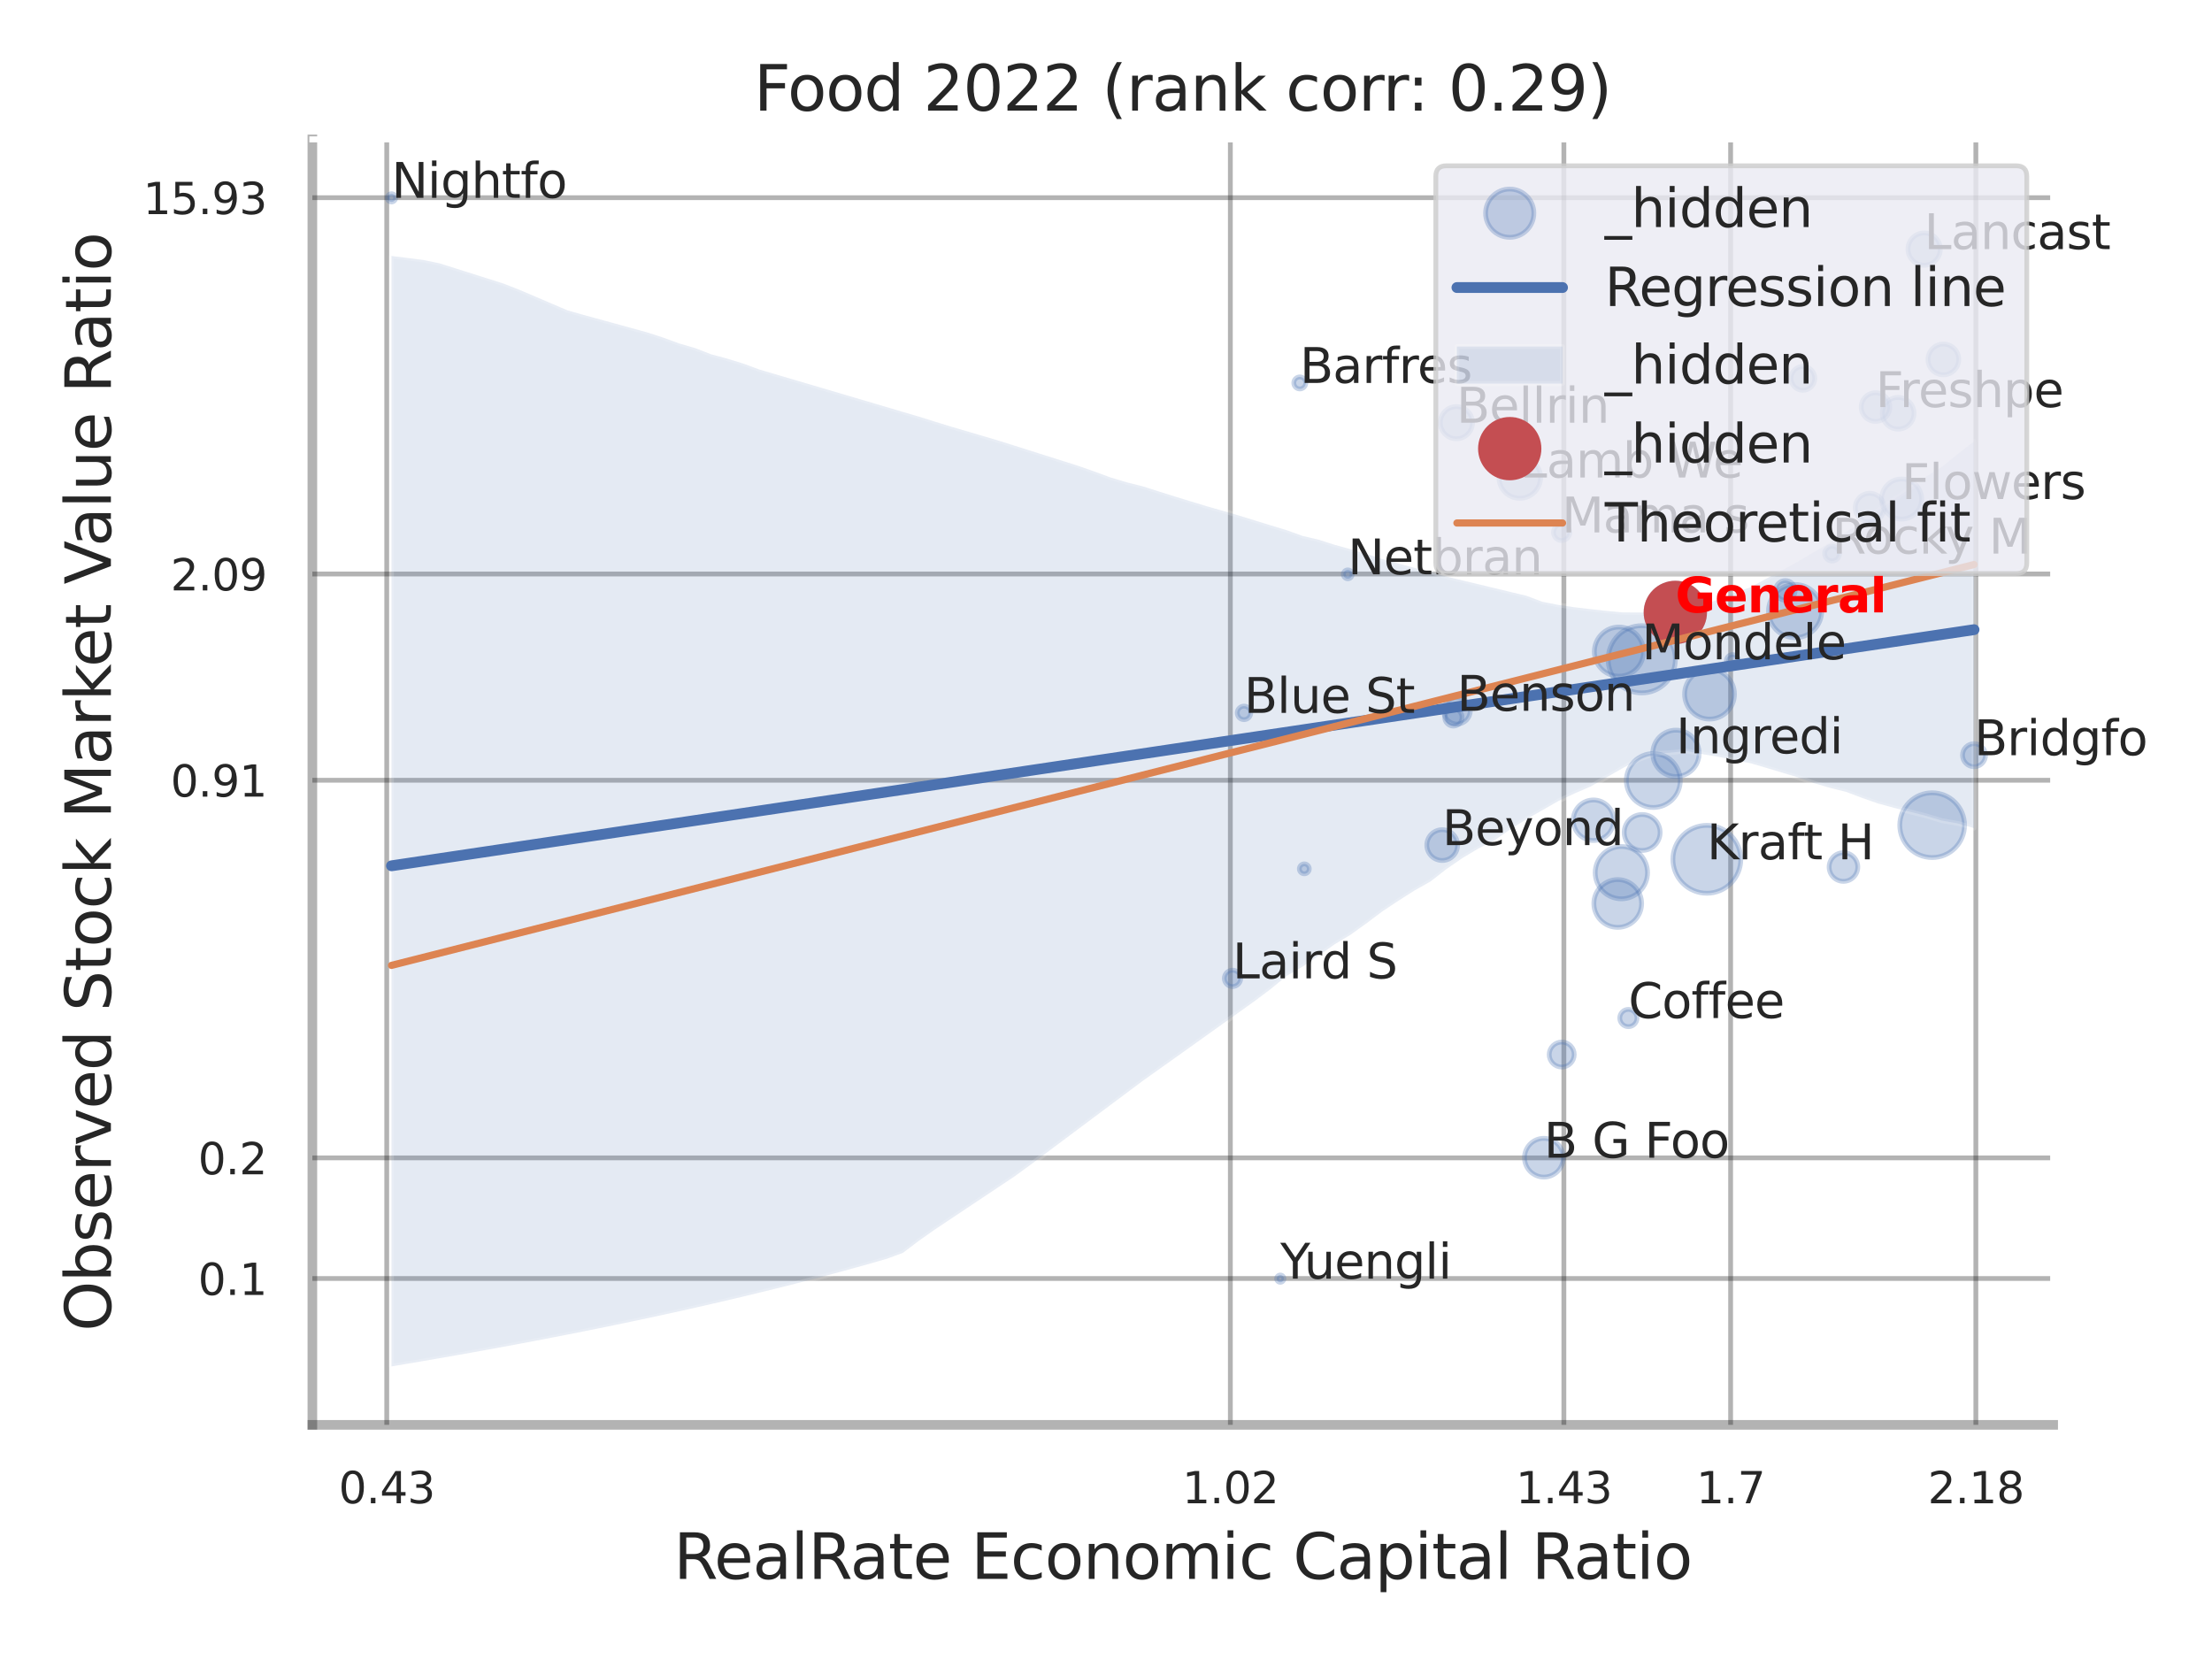<?xml version="1.0" encoding="utf-8" standalone="no"?>
<!DOCTYPE svg PUBLIC "-//W3C//DTD SVG 1.1//EN"
  "http://www.w3.org/Graphics/SVG/1.1/DTD/svg11.dtd">
<svg xmlns:xlink="http://www.w3.org/1999/xlink" width="460.8pt" height="345.6pt" viewBox="0 0 460.8 345.6" xmlns="http://www.w3.org/2000/svg" version="1.1">
 <defs>
  <style type="text/css">*{stroke-linejoin: round; stroke-linecap: butt}</style>
 </defs>
 <g id="figure_1">
  <g id="patch_1">
   <path d="M 0 345.6 
L 460.8 345.6 
L 460.8 0 
L 0 0 
z
" style="fill: #ffffff"/>
  </g>
  <g id="axes_1">
   <g id="patch_2">
    <path d="M 65.07 296.82 
L 427.713 296.82 
L 427.713 29.04 
L 65.07 29.04 
z
" style="fill: #ffffff"/>
   </g>
   <g id="matplotlib.axis_1">
    <g id="xtick_1">
     <g id="line2d_1">
      <path d="M 80.567 296.82 
L 80.567 29.04 
" clip-path="url(#p283c62d04b)" style="fill: none; stroke: #000000; stroke-opacity: 0.3; stroke-linecap: round"/>
     </g>
     <g id="text_1">
      <!-- 0.43 -->
      <g style="fill: #262626" transform="translate(70.547 313.159) scale(0.09 -0.09)">
       <defs>
        <path id="DejaVuSans-30" d="M 2034 4250 
Q 1547 4250 1301 3770 
Q 1056 3291 1056 2328 
Q 1056 1369 1301 889 
Q 1547 409 2034 409 
Q 2525 409 2770 889 
Q 3016 1369 3016 2328 
Q 3016 3291 2770 3770 
Q 2525 4250 2034 4250 
z
M 2034 4750 
Q 2819 4750 3233 4129 
Q 3647 3509 3647 2328 
Q 3647 1150 3233 529 
Q 2819 -91 2034 -91 
Q 1250 -91 836 529 
Q 422 1150 422 2328 
Q 422 3509 836 4129 
Q 1250 4750 2034 4750 
z
" transform="scale(0.016)"/>
        <path id="DejaVuSans-2e" d="M 684 794 
L 1344 794 
L 1344 0 
L 684 0 
L 684 794 
z
" transform="scale(0.016)"/>
        <path id="DejaVuSans-34" d="M 2419 4116 
L 825 1625 
L 2419 1625 
L 2419 4116 
z
M 2253 4666 
L 3047 4666 
L 3047 1625 
L 3713 1625 
L 3713 1100 
L 3047 1100 
L 3047 0 
L 2419 0 
L 2419 1100 
L 313 1100 
L 313 1709 
L 2253 4666 
z
" transform="scale(0.016)"/>
        <path id="DejaVuSans-33" d="M 2597 2516 
Q 3050 2419 3304 2112 
Q 3559 1806 3559 1356 
Q 3559 666 3084 287 
Q 2609 -91 1734 -91 
Q 1441 -91 1130 -33 
Q 819 25 488 141 
L 488 750 
Q 750 597 1062 519 
Q 1375 441 1716 441 
Q 2309 441 2620 675 
Q 2931 909 2931 1356 
Q 2931 1769 2642 2001 
Q 2353 2234 1838 2234 
L 1294 2234 
L 1294 2753 
L 1863 2753 
Q 2328 2753 2575 2939 
Q 2822 3125 2822 3475 
Q 2822 3834 2567 4026 
Q 2313 4219 1838 4219 
Q 1578 4219 1281 4162 
Q 984 4106 628 3988 
L 628 4550 
Q 988 4650 1302 4700 
Q 1616 4750 1894 4750 
Q 2613 4750 3031 4423 
Q 3450 4097 3450 3541 
Q 3450 3153 3228 2886 
Q 3006 2619 2597 2516 
z
" transform="scale(0.016)"/>
       </defs>
       <use xlink:href="#DejaVuSans-30"/>
       <use xlink:href="#DejaVuSans-2e" transform="translate(63.623 0)"/>
       <use xlink:href="#DejaVuSans-34" transform="translate(95.41 0)"/>
       <use xlink:href="#DejaVuSans-33" transform="translate(159.033 0)"/>
      </g>
     </g>
    </g>
    <g id="xtick_2">
     <g id="line2d_2">
      <path d="M 256.304 296.82 
L 256.304 29.04 
" clip-path="url(#p283c62d04b)" style="fill: none; stroke: #000000; stroke-opacity: 0.3; stroke-linecap: round"/>
     </g>
     <g id="text_2">
      <!-- 1.02 -->
      <g style="fill: #262626" transform="translate(246.285 313.159) scale(0.09 -0.09)">
       <defs>
        <path id="DejaVuSans-31" d="M 794 531 
L 1825 531 
L 1825 4091 
L 703 3866 
L 703 4441 
L 1819 4666 
L 2450 4666 
L 2450 531 
L 3481 531 
L 3481 0 
L 794 0 
L 794 531 
z
" transform="scale(0.016)"/>
        <path id="DejaVuSans-32" d="M 1228 531 
L 3431 531 
L 3431 0 
L 469 0 
L 469 531 
Q 828 903 1448 1529 
Q 2069 2156 2228 2338 
Q 2531 2678 2651 2914 
Q 2772 3150 2772 3378 
Q 2772 3750 2511 3984 
Q 2250 4219 1831 4219 
Q 1534 4219 1204 4116 
Q 875 4013 500 3803 
L 500 4441 
Q 881 4594 1212 4672 
Q 1544 4750 1819 4750 
Q 2544 4750 2975 4387 
Q 3406 4025 3406 3419 
Q 3406 3131 3298 2873 
Q 3191 2616 2906 2266 
Q 2828 2175 2409 1742 
Q 1991 1309 1228 531 
z
" transform="scale(0.016)"/>
       </defs>
       <use xlink:href="#DejaVuSans-31"/>
       <use xlink:href="#DejaVuSans-2e" transform="translate(63.623 0)"/>
       <use xlink:href="#DejaVuSans-30" transform="translate(95.41 0)"/>
       <use xlink:href="#DejaVuSans-32" transform="translate(159.033 0)"/>
      </g>
     </g>
    </g>
    <g id="xtick_3">
     <g id="line2d_3">
      <path d="M 325.782 296.82 
L 325.782 29.04 
" clip-path="url(#p283c62d04b)" style="fill: none; stroke: #000000; stroke-opacity: 0.3; stroke-linecap: round"/>
     </g>
     <g id="text_3">
      <!-- 1.43 -->
      <g style="fill: #262626" transform="translate(315.762 313.159) scale(0.09 -0.09)">
       <use xlink:href="#DejaVuSans-31"/>
       <use xlink:href="#DejaVuSans-2e" transform="translate(63.623 0)"/>
       <use xlink:href="#DejaVuSans-34" transform="translate(95.41 0)"/>
       <use xlink:href="#DejaVuSans-33" transform="translate(159.033 0)"/>
      </g>
     </g>
    </g>
    <g id="xtick_4">
     <g id="line2d_4">
      <path d="M 360.521 296.82 
L 360.521 29.04 
" clip-path="url(#p283c62d04b)" style="fill: none; stroke: #000000; stroke-opacity: 0.3; stroke-linecap: round"/>
     </g>
     <g id="text_4">
      <!-- 1.7 -->
      <g style="fill: #262626" transform="translate(353.364 313.159) scale(0.09 -0.09)">
       <defs>
        <path id="DejaVuSans-37" d="M 525 4666 
L 3525 4666 
L 3525 4397 
L 1831 0 
L 1172 0 
L 2766 4134 
L 525 4134 
L 525 4666 
z
" transform="scale(0.016)"/>
       </defs>
       <use xlink:href="#DejaVuSans-31"/>
       <use xlink:href="#DejaVuSans-2e" transform="translate(63.623 0)"/>
       <use xlink:href="#DejaVuSans-37" transform="translate(95.41 0)"/>
      </g>
     </g>
    </g>
    <g id="xtick_5">
     <g id="line2d_5">
      <path d="M 411.607 296.82 
L 411.607 29.04 
" clip-path="url(#p283c62d04b)" style="fill: none; stroke: #000000; stroke-opacity: 0.3; stroke-linecap: round"/>
     </g>
     <g id="text_5">
      <!-- 2.18 -->
      <g style="fill: #262626" transform="translate(401.587 313.159) scale(0.09 -0.09)">
       <defs>
        <path id="DejaVuSans-38" d="M 2034 2216 
Q 1584 2216 1326 1975 
Q 1069 1734 1069 1313 
Q 1069 891 1326 650 
Q 1584 409 2034 409 
Q 2484 409 2743 651 
Q 3003 894 3003 1313 
Q 3003 1734 2745 1975 
Q 2488 2216 2034 2216 
z
M 1403 2484 
Q 997 2584 770 2862 
Q 544 3141 544 3541 
Q 544 4100 942 4425 
Q 1341 4750 2034 4750 
Q 2731 4750 3128 4425 
Q 3525 4100 3525 3541 
Q 3525 3141 3298 2862 
Q 3072 2584 2669 2484 
Q 3125 2378 3379 2068 
Q 3634 1759 3634 1313 
Q 3634 634 3220 271 
Q 2806 -91 2034 -91 
Q 1263 -91 848 271 
Q 434 634 434 1313 
Q 434 1759 690 2068 
Q 947 2378 1403 2484 
z
M 1172 3481 
Q 1172 3119 1398 2916 
Q 1625 2713 2034 2713 
Q 2441 2713 2670 2916 
Q 2900 3119 2900 3481 
Q 2900 3844 2670 4047 
Q 2441 4250 2034 4250 
Q 1625 4250 1398 4047 
Q 1172 3844 1172 3481 
z
" transform="scale(0.016)"/>
       </defs>
       <use xlink:href="#DejaVuSans-32"/>
       <use xlink:href="#DejaVuSans-2e" transform="translate(63.623 0)"/>
       <use xlink:href="#DejaVuSans-31" transform="translate(95.41 0)"/>
       <use xlink:href="#DejaVuSans-38" transform="translate(159.033 0)"/>
      </g>
     </g>
    </g>
    <g id="xtick_6"/>
    <g id="xtick_7"/>
    <g id="xtick_8"/>
    <g id="text_6">
     <!-- RealRate Economic Capital Ratio -->
     <g style="fill: #262626" transform="translate(140.338 328.908) scale(0.13 -0.13)">
      <defs>
       <path id="DejaVuSans-52" d="M 2841 2188 
Q 3044 2119 3236 1894 
Q 3428 1669 3622 1275 
L 4263 0 
L 3584 0 
L 2988 1197 
Q 2756 1666 2539 1819 
Q 2322 1972 1947 1972 
L 1259 1972 
L 1259 0 
L 628 0 
L 628 4666 
L 2053 4666 
Q 2853 4666 3247 4331 
Q 3641 3997 3641 3322 
Q 3641 2881 3436 2590 
Q 3231 2300 2841 2188 
z
M 1259 4147 
L 1259 2491 
L 2053 2491 
Q 2509 2491 2742 2702 
Q 2975 2913 2975 3322 
Q 2975 3731 2742 3939 
Q 2509 4147 2053 4147 
L 1259 4147 
z
" transform="scale(0.016)"/>
       <path id="DejaVuSans-65" d="M 3597 1894 
L 3597 1613 
L 953 1613 
Q 991 1019 1311 708 
Q 1631 397 2203 397 
Q 2534 397 2845 478 
Q 3156 559 3463 722 
L 3463 178 
Q 3153 47 2828 -22 
Q 2503 -91 2169 -91 
Q 1331 -91 842 396 
Q 353 884 353 1716 
Q 353 2575 817 3079 
Q 1281 3584 2069 3584 
Q 2775 3584 3186 3129 
Q 3597 2675 3597 1894 
z
M 3022 2063 
Q 3016 2534 2758 2815 
Q 2500 3097 2075 3097 
Q 1594 3097 1305 2825 
Q 1016 2553 972 2059 
L 3022 2063 
z
" transform="scale(0.016)"/>
       <path id="DejaVuSans-61" d="M 2194 1759 
Q 1497 1759 1228 1600 
Q 959 1441 959 1056 
Q 959 750 1161 570 
Q 1363 391 1709 391 
Q 2188 391 2477 730 
Q 2766 1069 2766 1631 
L 2766 1759 
L 2194 1759 
z
M 3341 1997 
L 3341 0 
L 2766 0 
L 2766 531 
Q 2569 213 2275 61 
Q 1981 -91 1556 -91 
Q 1019 -91 701 211 
Q 384 513 384 1019 
Q 384 1609 779 1909 
Q 1175 2209 1959 2209 
L 2766 2209 
L 2766 2266 
Q 2766 2663 2505 2880 
Q 2244 3097 1772 3097 
Q 1472 3097 1187 3025 
Q 903 2953 641 2809 
L 641 3341 
Q 956 3463 1253 3523 
Q 1550 3584 1831 3584 
Q 2591 3584 2966 3190 
Q 3341 2797 3341 1997 
z
" transform="scale(0.016)"/>
       <path id="DejaVuSans-6c" d="M 603 4863 
L 1178 4863 
L 1178 0 
L 603 0 
L 603 4863 
z
" transform="scale(0.016)"/>
       <path id="DejaVuSans-74" d="M 1172 4494 
L 1172 3500 
L 2356 3500 
L 2356 3053 
L 1172 3053 
L 1172 1153 
Q 1172 725 1289 603 
Q 1406 481 1766 481 
L 2356 481 
L 2356 0 
L 1766 0 
Q 1100 0 847 248 
Q 594 497 594 1153 
L 594 3053 
L 172 3053 
L 172 3500 
L 594 3500 
L 594 4494 
L 1172 4494 
z
" transform="scale(0.016)"/>
       <path id="DejaVuSans-20" transform="scale(0.016)"/>
       <path id="DejaVuSans-45" d="M 628 4666 
L 3578 4666 
L 3578 4134 
L 1259 4134 
L 1259 2753 
L 3481 2753 
L 3481 2222 
L 1259 2222 
L 1259 531 
L 3634 531 
L 3634 0 
L 628 0 
L 628 4666 
z
" transform="scale(0.016)"/>
       <path id="DejaVuSans-63" d="M 3122 3366 
L 3122 2828 
Q 2878 2963 2633 3030 
Q 2388 3097 2138 3097 
Q 1578 3097 1268 2742 
Q 959 2388 959 1747 
Q 959 1106 1268 751 
Q 1578 397 2138 397 
Q 2388 397 2633 464 
Q 2878 531 3122 666 
L 3122 134 
Q 2881 22 2623 -34 
Q 2366 -91 2075 -91 
Q 1284 -91 818 406 
Q 353 903 353 1747 
Q 353 2603 823 3093 
Q 1294 3584 2113 3584 
Q 2378 3584 2631 3529 
Q 2884 3475 3122 3366 
z
" transform="scale(0.016)"/>
       <path id="DejaVuSans-6f" d="M 1959 3097 
Q 1497 3097 1228 2736 
Q 959 2375 959 1747 
Q 959 1119 1226 758 
Q 1494 397 1959 397 
Q 2419 397 2687 759 
Q 2956 1122 2956 1747 
Q 2956 2369 2687 2733 
Q 2419 3097 1959 3097 
z
M 1959 3584 
Q 2709 3584 3137 3096 
Q 3566 2609 3566 1747 
Q 3566 888 3137 398 
Q 2709 -91 1959 -91 
Q 1206 -91 779 398 
Q 353 888 353 1747 
Q 353 2609 779 3096 
Q 1206 3584 1959 3584 
z
" transform="scale(0.016)"/>
       <path id="DejaVuSans-6e" d="M 3513 2113 
L 3513 0 
L 2938 0 
L 2938 2094 
Q 2938 2591 2744 2837 
Q 2550 3084 2163 3084 
Q 1697 3084 1428 2787 
Q 1159 2491 1159 1978 
L 1159 0 
L 581 0 
L 581 3500 
L 1159 3500 
L 1159 2956 
Q 1366 3272 1645 3428 
Q 1925 3584 2291 3584 
Q 2894 3584 3203 3211 
Q 3513 2838 3513 2113 
z
" transform="scale(0.016)"/>
       <path id="DejaVuSans-6d" d="M 3328 2828 
Q 3544 3216 3844 3400 
Q 4144 3584 4550 3584 
Q 5097 3584 5394 3201 
Q 5691 2819 5691 2113 
L 5691 0 
L 5113 0 
L 5113 2094 
Q 5113 2597 4934 2840 
Q 4756 3084 4391 3084 
Q 3944 3084 3684 2787 
Q 3425 2491 3425 1978 
L 3425 0 
L 2847 0 
L 2847 2094 
Q 2847 2600 2669 2842 
Q 2491 3084 2119 3084 
Q 1678 3084 1418 2786 
Q 1159 2488 1159 1978 
L 1159 0 
L 581 0 
L 581 3500 
L 1159 3500 
L 1159 2956 
Q 1356 3278 1631 3431 
Q 1906 3584 2284 3584 
Q 2666 3584 2933 3390 
Q 3200 3197 3328 2828 
z
" transform="scale(0.016)"/>
       <path id="DejaVuSans-69" d="M 603 3500 
L 1178 3500 
L 1178 0 
L 603 0 
L 603 3500 
z
M 603 4863 
L 1178 4863 
L 1178 4134 
L 603 4134 
L 603 4863 
z
" transform="scale(0.016)"/>
       <path id="DejaVuSans-43" d="M 4122 4306 
L 4122 3641 
Q 3803 3938 3442 4084 
Q 3081 4231 2675 4231 
Q 1875 4231 1450 3742 
Q 1025 3253 1025 2328 
Q 1025 1406 1450 917 
Q 1875 428 2675 428 
Q 3081 428 3442 575 
Q 3803 722 4122 1019 
L 4122 359 
Q 3791 134 3420 21 
Q 3050 -91 2638 -91 
Q 1578 -91 968 557 
Q 359 1206 359 2328 
Q 359 3453 968 4101 
Q 1578 4750 2638 4750 
Q 3056 4750 3426 4639 
Q 3797 4528 4122 4306 
z
" transform="scale(0.016)"/>
       <path id="DejaVuSans-70" d="M 1159 525 
L 1159 -1331 
L 581 -1331 
L 581 3500 
L 1159 3500 
L 1159 2969 
Q 1341 3281 1617 3432 
Q 1894 3584 2278 3584 
Q 2916 3584 3314 3078 
Q 3713 2572 3713 1747 
Q 3713 922 3314 415 
Q 2916 -91 2278 -91 
Q 1894 -91 1617 61 
Q 1341 213 1159 525 
z
M 3116 1747 
Q 3116 2381 2855 2742 
Q 2594 3103 2138 3103 
Q 1681 3103 1420 2742 
Q 1159 2381 1159 1747 
Q 1159 1113 1420 752 
Q 1681 391 2138 391 
Q 2594 391 2855 752 
Q 3116 1113 3116 1747 
z
" transform="scale(0.016)"/>
      </defs>
      <use xlink:href="#DejaVuSans-52"/>
      <use xlink:href="#DejaVuSans-65" transform="translate(64.982 0)"/>
      <use xlink:href="#DejaVuSans-61" transform="translate(126.506 0)"/>
      <use xlink:href="#DejaVuSans-6c" transform="translate(187.785 0)"/>
      <use xlink:href="#DejaVuSans-52" transform="translate(215.568 0)"/>
      <use xlink:href="#DejaVuSans-61" transform="translate(282.801 0)"/>
      <use xlink:href="#DejaVuSans-74" transform="translate(344.08 0)"/>
      <use xlink:href="#DejaVuSans-65" transform="translate(383.289 0)"/>
      <use xlink:href="#DejaVuSans-20" transform="translate(444.812 0)"/>
      <use xlink:href="#DejaVuSans-45" transform="translate(476.6 0)"/>
      <use xlink:href="#DejaVuSans-63" transform="translate(539.783 0)"/>
      <use xlink:href="#DejaVuSans-6f" transform="translate(594.764 0)"/>
      <use xlink:href="#DejaVuSans-6e" transform="translate(655.945 0)"/>
      <use xlink:href="#DejaVuSans-6f" transform="translate(719.324 0)"/>
      <use xlink:href="#DejaVuSans-6d" transform="translate(780.506 0)"/>
      <use xlink:href="#DejaVuSans-69" transform="translate(877.918 0)"/>
      <use xlink:href="#DejaVuSans-63" transform="translate(905.701 0)"/>
      <use xlink:href="#DejaVuSans-20" transform="translate(960.682 0)"/>
      <use xlink:href="#DejaVuSans-43" transform="translate(992.469 0)"/>
      <use xlink:href="#DejaVuSans-61" transform="translate(1062.293 0)"/>
      <use xlink:href="#DejaVuSans-70" transform="translate(1123.572 0)"/>
      <use xlink:href="#DejaVuSans-69" transform="translate(1187.049 0)"/>
      <use xlink:href="#DejaVuSans-74" transform="translate(1214.832 0)"/>
      <use xlink:href="#DejaVuSans-61" transform="translate(1254.041 0)"/>
      <use xlink:href="#DejaVuSans-6c" transform="translate(1315.32 0)"/>
      <use xlink:href="#DejaVuSans-20" transform="translate(1343.104 0)"/>
      <use xlink:href="#DejaVuSans-52" transform="translate(1374.891 0)"/>
      <use xlink:href="#DejaVuSans-61" transform="translate(1442.123 0)"/>
      <use xlink:href="#DejaVuSans-74" transform="translate(1503.402 0)"/>
      <use xlink:href="#DejaVuSans-69" transform="translate(1542.611 0)"/>
      <use xlink:href="#DejaVuSans-6f" transform="translate(1570.395 0)"/>
     </g>
    </g>
   </g>
   <g id="matplotlib.axis_2">
    <g id="ytick_1">
     <g id="line2d_6">
      <path d="M 65.07 266.34 
L 427.713 266.34 
" clip-path="url(#p283c62d04b)" style="fill: none; stroke: #000000; stroke-opacity: 0.3; stroke-linecap: round"/>
     </g>
     <g id="text_7">
      <!-- 0.1 -->
      <g style="fill: #262626" transform="translate(41.257 269.76) scale(0.09 -0.09)">
       <use xlink:href="#DejaVuSans-30"/>
       <use xlink:href="#DejaVuSans-2e" transform="translate(63.623 0)"/>
       <use xlink:href="#DejaVuSans-31" transform="translate(95.41 0)"/>
      </g>
     </g>
    </g>
    <g id="ytick_2">
     <g id="line2d_7">
      <path d="M 65.07 241.209 
L 427.713 241.209 
" clip-path="url(#p283c62d04b)" style="fill: none; stroke: #000000; stroke-opacity: 0.3; stroke-linecap: round"/>
     </g>
     <g id="text_8">
      <!-- 0.2 -->
      <g style="fill: #262626" transform="translate(41.257 244.629) scale(0.09 -0.09)">
       <use xlink:href="#DejaVuSans-30"/>
       <use xlink:href="#DejaVuSans-2e" transform="translate(63.623 0)"/>
       <use xlink:href="#DejaVuSans-32" transform="translate(95.41 0)"/>
      </g>
     </g>
    </g>
    <g id="ytick_3">
     <g id="line2d_8">
      <path d="M 65.07 162.536 
L 427.713 162.536 
" clip-path="url(#p283c62d04b)" style="fill: none; stroke: #000000; stroke-opacity: 0.3; stroke-linecap: round"/>
     </g>
     <g id="text_9">
      <!-- 0.91 -->
      <g style="fill: #262626" transform="translate(35.531 165.955) scale(0.09 -0.09)">
       <defs>
        <path id="DejaVuSans-39" d="M 703 97 
L 703 672 
Q 941 559 1184 500 
Q 1428 441 1663 441 
Q 2288 441 2617 861 
Q 2947 1281 2994 2138 
Q 2813 1869 2534 1725 
Q 2256 1581 1919 1581 
Q 1219 1581 811 2004 
Q 403 2428 403 3163 
Q 403 3881 828 4315 
Q 1253 4750 1959 4750 
Q 2769 4750 3195 4129 
Q 3622 3509 3622 2328 
Q 3622 1225 3098 567 
Q 2575 -91 1691 -91 
Q 1453 -91 1209 -44 
Q 966 3 703 97 
z
M 1959 2075 
Q 2384 2075 2632 2365 
Q 2881 2656 2881 3163 
Q 2881 3666 2632 3958 
Q 2384 4250 1959 4250 
Q 1534 4250 1286 3958 
Q 1038 3666 1038 3163 
Q 1038 2656 1286 2365 
Q 1534 2075 1959 2075 
z
" transform="scale(0.016)"/>
       </defs>
       <use xlink:href="#DejaVuSans-30"/>
       <use xlink:href="#DejaVuSans-2e" transform="translate(63.623 0)"/>
       <use xlink:href="#DejaVuSans-39" transform="translate(95.41 0)"/>
       <use xlink:href="#DejaVuSans-31" transform="translate(159.033 0)"/>
      </g>
     </g>
    </g>
    <g id="ytick_4">
     <g id="line2d_9">
      <path d="M 65.07 119.576 
L 427.713 119.576 
" clip-path="url(#p283c62d04b)" style="fill: none; stroke: #000000; stroke-opacity: 0.3; stroke-linecap: round"/>
     </g>
     <g id="text_10">
      <!-- 2.09 -->
      <g style="fill: #262626" transform="translate(35.531 122.996) scale(0.09 -0.09)">
       <use xlink:href="#DejaVuSans-32"/>
       <use xlink:href="#DejaVuSans-2e" transform="translate(63.623 0)"/>
       <use xlink:href="#DejaVuSans-30" transform="translate(95.41 0)"/>
       <use xlink:href="#DejaVuSans-39" transform="translate(159.033 0)"/>
      </g>
     </g>
    </g>
    <g id="ytick_5">
     <g id="line2d_10">
      <path d="M 65.07 41.182 
L 427.713 41.182 
" clip-path="url(#p283c62d04b)" style="fill: none; stroke: #000000; stroke-opacity: 0.3; stroke-linecap: round"/>
     </g>
     <g id="text_11">
      <!-- 15.93 -->
      <g style="fill: #262626" transform="translate(29.805 44.601) scale(0.09 -0.09)">
       <defs>
        <path id="DejaVuSans-35" d="M 691 4666 
L 3169 4666 
L 3169 4134 
L 1269 4134 
L 1269 2991 
Q 1406 3038 1543 3061 
Q 1681 3084 1819 3084 
Q 2600 3084 3056 2656 
Q 3513 2228 3513 1497 
Q 3513 744 3044 326 
Q 2575 -91 1722 -91 
Q 1428 -91 1123 -41 
Q 819 9 494 109 
L 494 744 
Q 775 591 1075 516 
Q 1375 441 1709 441 
Q 2250 441 2565 725 
Q 2881 1009 2881 1497 
Q 2881 1984 2565 2268 
Q 2250 2553 1709 2553 
Q 1456 2553 1204 2497 
Q 953 2441 691 2322 
L 691 4666 
z
" transform="scale(0.016)"/>
       </defs>
       <use xlink:href="#DejaVuSans-31"/>
       <use xlink:href="#DejaVuSans-35" transform="translate(63.623 0)"/>
       <use xlink:href="#DejaVuSans-2e" transform="translate(127.246 0)"/>
       <use xlink:href="#DejaVuSans-39" transform="translate(159.033 0)"/>
       <use xlink:href="#DejaVuSans-33" transform="translate(222.656 0)"/>
      </g>
     </g>
    </g>
    <g id="ytick_6"/>
    <g id="ytick_7"/>
    <g id="ytick_8"/>
    <g id="text_12">
     <!-- Observed Stock Market Value Ratio -->
     <g style="fill: #262626" transform="translate(23.101 277.332) rotate(-90) scale(0.13 -0.13)">
      <defs>
       <path id="DejaVuSans-4f" d="M 2522 4238 
Q 1834 4238 1429 3725 
Q 1025 3213 1025 2328 
Q 1025 1447 1429 934 
Q 1834 422 2522 422 
Q 3209 422 3611 934 
Q 4013 1447 4013 2328 
Q 4013 3213 3611 3725 
Q 3209 4238 2522 4238 
z
M 2522 4750 
Q 3503 4750 4090 4092 
Q 4678 3434 4678 2328 
Q 4678 1225 4090 567 
Q 3503 -91 2522 -91 
Q 1538 -91 948 565 
Q 359 1222 359 2328 
Q 359 3434 948 4092 
Q 1538 4750 2522 4750 
z
" transform="scale(0.016)"/>
       <path id="DejaVuSans-62" d="M 3116 1747 
Q 3116 2381 2855 2742 
Q 2594 3103 2138 3103 
Q 1681 3103 1420 2742 
Q 1159 2381 1159 1747 
Q 1159 1113 1420 752 
Q 1681 391 2138 391 
Q 2594 391 2855 752 
Q 3116 1113 3116 1747 
z
M 1159 2969 
Q 1341 3281 1617 3432 
Q 1894 3584 2278 3584 
Q 2916 3584 3314 3078 
Q 3713 2572 3713 1747 
Q 3713 922 3314 415 
Q 2916 -91 2278 -91 
Q 1894 -91 1617 61 
Q 1341 213 1159 525 
L 1159 0 
L 581 0 
L 581 4863 
L 1159 4863 
L 1159 2969 
z
" transform="scale(0.016)"/>
       <path id="DejaVuSans-73" d="M 2834 3397 
L 2834 2853 
Q 2591 2978 2328 3040 
Q 2066 3103 1784 3103 
Q 1356 3103 1142 2972 
Q 928 2841 928 2578 
Q 928 2378 1081 2264 
Q 1234 2150 1697 2047 
L 1894 2003 
Q 2506 1872 2764 1633 
Q 3022 1394 3022 966 
Q 3022 478 2636 193 
Q 2250 -91 1575 -91 
Q 1294 -91 989 -36 
Q 684 19 347 128 
L 347 722 
Q 666 556 975 473 
Q 1284 391 1588 391 
Q 1994 391 2212 530 
Q 2431 669 2431 922 
Q 2431 1156 2273 1281 
Q 2116 1406 1581 1522 
L 1381 1569 
Q 847 1681 609 1914 
Q 372 2147 372 2553 
Q 372 3047 722 3315 
Q 1072 3584 1716 3584 
Q 2034 3584 2315 3537 
Q 2597 3491 2834 3397 
z
" transform="scale(0.016)"/>
       <path id="DejaVuSans-72" d="M 2631 2963 
Q 2534 3019 2420 3045 
Q 2306 3072 2169 3072 
Q 1681 3072 1420 2755 
Q 1159 2438 1159 1844 
L 1159 0 
L 581 0 
L 581 3500 
L 1159 3500 
L 1159 2956 
Q 1341 3275 1631 3429 
Q 1922 3584 2338 3584 
Q 2397 3584 2469 3576 
Q 2541 3569 2628 3553 
L 2631 2963 
z
" transform="scale(0.016)"/>
       <path id="DejaVuSans-76" d="M 191 3500 
L 800 3500 
L 1894 563 
L 2988 3500 
L 3597 3500 
L 2284 0 
L 1503 0 
L 191 3500 
z
" transform="scale(0.016)"/>
       <path id="DejaVuSans-64" d="M 2906 2969 
L 2906 4863 
L 3481 4863 
L 3481 0 
L 2906 0 
L 2906 525 
Q 2725 213 2448 61 
Q 2172 -91 1784 -91 
Q 1150 -91 751 415 
Q 353 922 353 1747 
Q 353 2572 751 3078 
Q 1150 3584 1784 3584 
Q 2172 3584 2448 3432 
Q 2725 3281 2906 2969 
z
M 947 1747 
Q 947 1113 1208 752 
Q 1469 391 1925 391 
Q 2381 391 2643 752 
Q 2906 1113 2906 1747 
Q 2906 2381 2643 2742 
Q 2381 3103 1925 3103 
Q 1469 3103 1208 2742 
Q 947 2381 947 1747 
z
" transform="scale(0.016)"/>
       <path id="DejaVuSans-53" d="M 3425 4513 
L 3425 3897 
Q 3066 4069 2747 4153 
Q 2428 4238 2131 4238 
Q 1616 4238 1336 4038 
Q 1056 3838 1056 3469 
Q 1056 3159 1242 3001 
Q 1428 2844 1947 2747 
L 2328 2669 
Q 3034 2534 3370 2195 
Q 3706 1856 3706 1288 
Q 3706 609 3251 259 
Q 2797 -91 1919 -91 
Q 1588 -91 1214 -16 
Q 841 59 441 206 
L 441 856 
Q 825 641 1194 531 
Q 1563 422 1919 422 
Q 2459 422 2753 634 
Q 3047 847 3047 1241 
Q 3047 1584 2836 1778 
Q 2625 1972 2144 2069 
L 1759 2144 
Q 1053 2284 737 2584 
Q 422 2884 422 3419 
Q 422 4038 858 4394 
Q 1294 4750 2059 4750 
Q 2388 4750 2728 4690 
Q 3069 4631 3425 4513 
z
" transform="scale(0.016)"/>
       <path id="DejaVuSans-6b" d="M 581 4863 
L 1159 4863 
L 1159 1991 
L 2875 3500 
L 3609 3500 
L 1753 1863 
L 3688 0 
L 2938 0 
L 1159 1709 
L 1159 0 
L 581 0 
L 581 4863 
z
" transform="scale(0.016)"/>
       <path id="DejaVuSans-4d" d="M 628 4666 
L 1569 4666 
L 2759 1491 
L 3956 4666 
L 4897 4666 
L 4897 0 
L 4281 0 
L 4281 4097 
L 3078 897 
L 2444 897 
L 1241 4097 
L 1241 0 
L 628 0 
L 628 4666 
z
" transform="scale(0.016)"/>
       <path id="DejaVuSans-56" d="M 1831 0 
L 50 4666 
L 709 4666 
L 2188 738 
L 3669 4666 
L 4325 4666 
L 2547 0 
L 1831 0 
z
" transform="scale(0.016)"/>
       <path id="DejaVuSans-75" d="M 544 1381 
L 544 3500 
L 1119 3500 
L 1119 1403 
Q 1119 906 1312 657 
Q 1506 409 1894 409 
Q 2359 409 2629 706 
Q 2900 1003 2900 1516 
L 2900 3500 
L 3475 3500 
L 3475 0 
L 2900 0 
L 2900 538 
Q 2691 219 2414 64 
Q 2138 -91 1772 -91 
Q 1169 -91 856 284 
Q 544 659 544 1381 
z
M 1991 3584 
L 1991 3584 
z
" transform="scale(0.016)"/>
      </defs>
      <use xlink:href="#DejaVuSans-4f"/>
      <use xlink:href="#DejaVuSans-62" transform="translate(78.711 0)"/>
      <use xlink:href="#DejaVuSans-73" transform="translate(142.188 0)"/>
      <use xlink:href="#DejaVuSans-65" transform="translate(194.287 0)"/>
      <use xlink:href="#DejaVuSans-72" transform="translate(255.811 0)"/>
      <use xlink:href="#DejaVuSans-76" transform="translate(296.924 0)"/>
      <use xlink:href="#DejaVuSans-65" transform="translate(356.104 0)"/>
      <use xlink:href="#DejaVuSans-64" transform="translate(417.627 0)"/>
      <use xlink:href="#DejaVuSans-20" transform="translate(481.104 0)"/>
      <use xlink:href="#DejaVuSans-53" transform="translate(512.891 0)"/>
      <use xlink:href="#DejaVuSans-74" transform="translate(576.367 0)"/>
      <use xlink:href="#DejaVuSans-6f" transform="translate(615.576 0)"/>
      <use xlink:href="#DejaVuSans-63" transform="translate(676.758 0)"/>
      <use xlink:href="#DejaVuSans-6b" transform="translate(731.738 0)"/>
      <use xlink:href="#DejaVuSans-20" transform="translate(789.648 0)"/>
      <use xlink:href="#DejaVuSans-4d" transform="translate(821.436 0)"/>
      <use xlink:href="#DejaVuSans-61" transform="translate(907.715 0)"/>
      <use xlink:href="#DejaVuSans-72" transform="translate(968.994 0)"/>
      <use xlink:href="#DejaVuSans-6b" transform="translate(1010.107 0)"/>
      <use xlink:href="#DejaVuSans-65" transform="translate(1064.393 0)"/>
      <use xlink:href="#DejaVuSans-74" transform="translate(1125.916 0)"/>
      <use xlink:href="#DejaVuSans-20" transform="translate(1165.125 0)"/>
      <use xlink:href="#DejaVuSans-56" transform="translate(1196.912 0)"/>
      <use xlink:href="#DejaVuSans-61" transform="translate(1257.57 0)"/>
      <use xlink:href="#DejaVuSans-6c" transform="translate(1318.85 0)"/>
      <use xlink:href="#DejaVuSans-75" transform="translate(1346.633 0)"/>
      <use xlink:href="#DejaVuSans-65" transform="translate(1410.012 0)"/>
      <use xlink:href="#DejaVuSans-20" transform="translate(1471.535 0)"/>
      <use xlink:href="#DejaVuSans-52" transform="translate(1503.322 0)"/>
      <use xlink:href="#DejaVuSans-61" transform="translate(1570.555 0)"/>
      <use xlink:href="#DejaVuSans-74" transform="translate(1631.834 0)"/>
      <use xlink:href="#DejaVuSans-69" transform="translate(1671.043 0)"/>
      <use xlink:href="#DejaVuSans-6f" transform="translate(1698.826 0)"/>
     </g>
    </g>
   </g>
   <g id="PathCollection_1">
    <path d="M 411.229 159.718 
C 411.865 159.718 412.476 159.466 412.925 159.016 
C 413.375 158.566 413.628 157.956 413.628 157.319 
C 413.628 156.683 413.375 156.073 412.925 155.623 
C 412.476 155.173 411.865 154.92 411.229 154.92 
C 410.593 154.92 409.982 155.173 409.532 155.623 
C 409.083 156.073 408.83 156.683 408.83 157.319 
C 408.83 157.956 409.083 158.566 409.532 159.016 
C 409.982 159.466 410.593 159.718 411.229 159.718 
z
" clip-path="url(#p283c62d04b)" style="fill: #4c72b0; fill-opacity: 0.3; stroke: #4c72b0; stroke-opacity: 0.3"/>
    <path d="M 337.26 140.871 
C 338.619 140.871 339.922 140.332 340.883 139.371 
C 341.844 138.41 342.384 137.106 342.384 135.747 
C 342.384 134.388 341.844 133.085 340.883 132.124 
C 339.922 131.163 338.619 130.623 337.26 130.623 
C 335.901 130.623 334.597 131.163 333.637 132.124 
C 332.676 133.085 332.136 134.388 332.136 135.747 
C 332.136 137.106 332.676 138.41 333.637 139.371 
C 334.597 140.332 335.901 140.871 337.26 140.871 
z
" clip-path="url(#p283c62d04b)" style="fill: #4c72b0; fill-opacity: 0.3; stroke: #4c72b0; stroke-opacity: 0.3"/>
    <path d="M 344.416 168.211 
C 345.905 168.211 347.334 167.62 348.387 166.566 
C 349.44 165.513 350.032 164.085 350.032 162.596 
C 350.032 161.106 349.44 159.678 348.387 158.625 
C 347.334 157.572 345.905 156.98 344.416 156.98 
C 342.927 156.98 341.498 157.572 340.445 158.625 
C 339.392 159.678 338.8 161.106 338.8 162.596 
C 338.8 164.085 339.392 165.513 340.445 166.566 
C 341.498 167.62 342.927 168.211 344.416 168.211 
z
" clip-path="url(#p283c62d04b)" style="fill: #4c72b0; fill-opacity: 0.3; stroke: #4c72b0; stroke-opacity: 0.3"/>
    <path d="M 325.334 222.285 
C 326.025 222.285 326.687 222.01 327.175 221.522 
C 327.664 221.034 327.938 220.371 327.938 219.681 
C 327.938 218.99 327.664 218.328 327.175 217.84 
C 326.687 217.351 326.025 217.077 325.334 217.077 
C 324.644 217.077 323.981 217.351 323.493 217.84 
C 323.005 218.328 322.73 218.99 322.73 219.681 
C 322.73 220.371 323.005 221.034 323.493 221.522 
C 323.981 222.01 324.644 222.285 325.334 222.285 
z
" clip-path="url(#p283c62d04b)" style="fill: #4c72b0; fill-opacity: 0.3; stroke: #4c72b0; stroke-opacity: 0.3"/>
    <path d="M 349.002 133.67 
C 350.618 133.67 352.169 133.028 353.312 131.885 
C 354.455 130.742 355.097 129.192 355.097 127.575 
C 355.097 125.959 354.455 124.408 353.312 123.265 
C 352.169 122.122 350.618 121.48 349.002 121.48 
C 347.385 121.48 345.835 122.122 344.692 123.265 
C 343.549 124.408 342.906 125.959 342.906 127.575 
C 342.906 129.192 343.549 130.742 344.692 131.885 
C 345.835 133.028 347.385 133.67 349.002 133.67 
z
" clip-path="url(#p283c62d04b)" style="fill: #4c72b0; fill-opacity: 0.3; stroke: #4c72b0; stroke-opacity: 0.3"/>
    <path d="M 373.956 132.846 
C 375.426 132.846 376.836 132.261 377.876 131.222 
C 378.915 130.183 379.499 128.773 379.499 127.303 
C 379.499 125.833 378.915 124.423 377.876 123.384 
C 376.836 122.344 375.426 121.76 373.956 121.76 
C 372.486 121.76 371.076 122.344 370.037 123.384 
C 368.998 124.423 368.414 125.833 368.414 127.303 
C 368.414 128.773 368.998 130.183 370.037 131.222 
C 371.076 132.261 372.486 132.846 373.956 132.846 
z
" clip-path="url(#p283c62d04b)" style="fill: #4c72b0; fill-opacity: 0.3; stroke: #4c72b0; stroke-opacity: 0.3"/>
    <path d="M 400.838 55.26 
C 401.732 55.26 402.589 54.904 403.221 54.273 
C 403.853 53.641 404.208 52.783 404.208 51.89 
C 404.208 50.996 403.853 50.139 403.221 49.507 
C 402.589 48.875 401.732 48.52 400.838 48.52 
C 399.944 48.52 399.087 48.875 398.455 49.507 
C 397.823 50.139 397.468 50.996 397.468 51.89 
C 397.468 52.783 397.823 53.641 398.455 54.273 
C 399.087 54.904 399.944 55.26 400.838 55.26 
z
" clip-path="url(#p283c62d04b)" style="fill: #4c72b0; fill-opacity: 0.3; stroke: #4c72b0; stroke-opacity: 0.3"/>
    <path d="M 356.125 149.8 
C 357.502 149.8 358.823 149.252 359.797 148.279 
C 360.771 147.305 361.318 145.984 361.318 144.606 
C 361.318 143.229 360.771 141.908 359.797 140.934 
C 358.823 139.96 357.502 139.413 356.125 139.413 
C 354.748 139.413 353.427 139.96 352.453 140.934 
C 351.479 141.908 350.932 143.229 350.932 144.606 
C 350.932 145.984 351.479 147.305 352.453 148.279 
C 353.427 149.252 354.748 149.8 356.125 149.8 
z
" clip-path="url(#p283c62d04b)" style="fill: #4c72b0; fill-opacity: 0.3; stroke: #4c72b0; stroke-opacity: 0.3"/>
    <path d="M 389.491 108.766 
C 390.288 108.766 391.052 108.45 391.616 107.886 
C 392.18 107.322 392.497 106.558 392.497 105.76 
C 392.497 104.963 392.18 104.199 391.616 103.635 
C 391.052 103.071 390.288 102.754 389.491 102.754 
C 388.693 102.754 387.929 103.071 387.365 103.635 
C 386.801 104.199 386.485 104.963 386.485 105.76 
C 386.485 106.558 386.801 107.322 387.365 107.886 
C 387.929 108.45 388.693 108.766 389.491 108.766 
z
" clip-path="url(#p283c62d04b)" style="fill: #4c72b0; fill-opacity: 0.3; stroke: #4c72b0; stroke-opacity: 0.3"/>
    <path d="M 402.503 178.641 
C 404.292 178.641 406.008 177.93 407.273 176.665 
C 408.538 175.4 409.249 173.684 409.249 171.895 
C 409.249 170.106 408.538 168.39 407.273 167.125 
C 406.008 165.86 404.292 165.149 402.503 165.149 
C 400.714 165.149 398.998 165.86 397.733 167.125 
C 396.469 168.39 395.758 170.106 395.758 171.895 
C 395.758 173.684 396.469 175.4 397.733 176.665 
C 398.998 177.93 400.714 178.641 402.503 178.641 
z
" clip-path="url(#p283c62d04b)" style="fill: #4c72b0; fill-opacity: 0.3; stroke: #4c72b0; stroke-opacity: 0.3"/>
    <path d="M 360.905 138.896 
C 361.24 138.896 361.561 138.763 361.798 138.526 
C 362.034 138.289 362.167 137.968 362.167 137.633 
C 362.167 137.299 362.034 136.977 361.798 136.741 
C 361.561 136.504 361.24 136.371 360.905 136.371 
C 360.57 136.371 360.249 136.504 360.012 136.741 
C 359.775 136.977 359.642 137.299 359.642 137.633 
C 359.642 137.968 359.775 138.289 360.012 138.526 
C 360.249 138.763 360.57 138.896 360.905 138.896 
z
" clip-path="url(#p283c62d04b)" style="fill: #4c72b0; fill-opacity: 0.3; stroke: #4c72b0; stroke-opacity: 0.3"/>
    <path d="M 395.417 89.398 
C 396.293 89.398 397.134 89.05 397.754 88.43 
C 398.374 87.81 398.723 86.969 398.723 86.092 
C 398.723 85.215 398.374 84.374 397.754 83.754 
C 397.134 83.135 396.293 82.786 395.417 82.786 
C 394.54 82.786 393.699 83.135 393.079 83.754 
C 392.459 84.374 392.111 85.215 392.111 86.092 
C 392.111 86.969 392.459 87.81 393.079 88.43 
C 393.699 89.05 394.54 89.398 395.417 89.398 
z
" clip-path="url(#p283c62d04b)" style="fill: #4c72b0; fill-opacity: 0.3; stroke: #4c72b0; stroke-opacity: 0.3"/>
    <path d="M 337.761 187.243 
C 339.206 187.243 340.593 186.669 341.615 185.646 
C 342.637 184.624 343.211 183.238 343.211 181.792 
C 343.211 180.347 342.637 178.96 341.615 177.938 
C 340.593 176.916 339.206 176.342 337.761 176.342 
C 336.315 176.342 334.929 176.916 333.906 177.938 
C 332.884 178.96 332.31 180.347 332.31 181.792 
C 332.31 183.238 332.884 184.624 333.906 185.646 
C 334.929 186.669 336.315 187.243 337.761 187.243 
z
" clip-path="url(#p283c62d04b)" style="fill: #4c72b0; fill-opacity: 0.3; stroke: #4c72b0; stroke-opacity: 0.3"/>
    <path d="M 371.921 125.039 
C 372.463 125.039 372.983 124.824 373.367 124.44 
C 373.75 124.057 373.966 123.537 373.966 122.994 
C 373.966 122.452 373.75 121.932 373.367 121.549 
C 372.983 121.165 372.463 120.95 371.921 120.95 
C 371.379 120.95 370.859 121.165 370.475 121.549 
C 370.092 121.932 369.876 122.452 369.876 122.994 
C 369.876 123.537 370.092 124.057 370.475 124.44 
C 370.859 124.824 371.379 125.039 371.921 125.039 
z
" clip-path="url(#p283c62d04b)" style="fill: #4c72b0; fill-opacity: 0.3; stroke: #4c72b0; stroke-opacity: 0.3"/>
    <path d="M 384.026 183.598 
C 384.818 183.598 385.578 183.283 386.138 182.723 
C 386.697 182.163 387.012 181.404 387.012 180.612 
C 387.012 179.821 386.697 179.061 386.138 178.501 
C 385.578 177.941 384.818 177.627 384.026 177.627 
C 383.235 177.627 382.475 177.941 381.915 178.501 
C 381.356 179.061 381.041 179.821 381.041 180.612 
C 381.041 181.404 381.356 182.163 381.915 182.723 
C 382.475 183.283 383.235 183.598 384.026 183.598 
z
" clip-path="url(#p283c62d04b)" style="fill: #4c72b0; fill-opacity: 0.3; stroke: #4c72b0; stroke-opacity: 0.3"/>
    <path d="M 404.841 78.084 
C 405.691 78.084 406.507 77.746 407.108 77.145 
C 407.709 76.543 408.047 75.728 408.047 74.877 
C 408.047 74.027 407.709 73.212 407.108 72.61 
C 406.507 72.009 405.691 71.671 404.841 71.671 
C 403.991 71.671 403.175 72.009 402.574 72.61 
C 401.973 73.212 401.635 74.027 401.635 74.877 
C 401.635 75.728 401.973 76.543 402.574 77.145 
C 403.175 77.746 403.991 78.084 404.841 78.084 
z
" clip-path="url(#p283c62d04b)" style="fill: #4c72b0; fill-opacity: 0.3; stroke: #4c72b0; stroke-opacity: 0.3"/>
    <path d="M 342.095 177.16 
C 343.087 177.16 344.039 176.766 344.741 176.064 
C 345.442 175.363 345.837 174.411 345.837 173.418 
C 345.837 172.426 345.442 171.474 344.741 170.772 
C 344.039 170.071 343.087 169.676 342.095 169.676 
C 341.102 169.676 340.15 170.071 339.449 170.772 
C 338.747 171.474 338.353 172.426 338.353 173.418 
C 338.353 174.411 338.747 175.363 339.449 176.064 
C 340.15 176.766 341.102 177.16 342.095 177.16 
z
" clip-path="url(#p283c62d04b)" style="fill: #4c72b0; fill-opacity: 0.3; stroke: #4c72b0; stroke-opacity: 0.3"/>
    <path d="M 339.224 213.874 
C 339.701 213.874 340.159 213.685 340.496 213.347 
C 340.834 213.009 341.023 212.552 341.023 212.074 
C 341.023 211.597 340.834 211.139 340.496 210.802 
C 340.159 210.464 339.701 210.275 339.224 210.275 
C 338.746 210.275 338.288 210.464 337.951 210.802 
C 337.613 211.139 337.424 211.597 337.424 212.074 
C 337.424 212.552 337.613 213.009 337.951 213.347 
C 338.288 213.685 338.746 213.874 339.224 213.874 
z
" clip-path="url(#p283c62d04b)" style="fill: #4c72b0; fill-opacity: 0.3; stroke: #4c72b0; stroke-opacity: 0.3"/>
    <path d="M 349.132 161.763 
C 350.413 161.763 351.642 161.254 352.548 160.349 
C 353.454 159.443 353.962 158.214 353.962 156.933 
C 353.962 155.652 353.454 154.424 352.548 153.518 
C 351.642 152.612 350.413 152.103 349.132 152.103 
C 347.851 152.103 346.623 152.612 345.717 153.518 
C 344.811 154.424 344.302 155.652 344.302 156.933 
C 344.302 158.214 344.811 159.443 345.717 160.349 
C 346.623 161.254 347.851 161.763 349.132 161.763 
z
" clip-path="url(#p283c62d04b)" style="fill: #4c72b0; fill-opacity: 0.3; stroke: #4c72b0; stroke-opacity: 0.3"/>
    <path d="M 342.011 144.353 
C 343.869 144.353 345.651 143.615 346.965 142.301 
C 348.279 140.987 349.017 139.205 349.017 137.347 
C 349.017 135.488 348.279 133.706 346.965 132.392 
C 345.651 131.078 343.869 130.34 342.011 130.34 
C 340.153 130.34 338.37 131.078 337.057 132.392 
C 335.743 133.706 335.004 135.488 335.004 137.347 
C 335.004 139.205 335.743 140.987 337.057 142.301 
C 338.37 143.615 340.153 144.353 342.011 144.353 
z
" clip-path="url(#p283c62d04b)" style="fill: #4c72b0; fill-opacity: 0.3; stroke: #4c72b0; stroke-opacity: 0.3"/>
    <path d="M 302.772 151.256 
C 303.251 151.256 303.71 151.066 304.048 150.728 
C 304.387 150.389 304.577 149.93 304.577 149.452 
C 304.577 148.973 304.387 148.514 304.048 148.176 
C 303.71 147.838 303.251 147.648 302.772 147.648 
C 302.294 147.648 301.835 147.838 301.497 148.176 
C 301.158 148.514 300.968 148.973 300.968 149.452 
C 300.968 149.93 301.158 150.389 301.497 150.728 
C 301.835 151.066 302.294 151.256 302.772 151.256 
z
" clip-path="url(#p283c62d04b)" style="fill: #4c72b0; fill-opacity: 0.3; stroke: #4c72b0; stroke-opacity: 0.3"/>
    <path d="M 396.138 108.138 
C 397.247 108.138 398.31 107.698 399.094 106.914 
C 399.877 106.13 400.318 105.067 400.318 103.959 
C 400.318 102.85 399.877 101.787 399.094 101.003 
C 398.31 100.219 397.247 99.779 396.138 99.779 
C 395.03 99.779 393.966 100.219 393.182 101.003 
C 392.399 101.787 391.958 102.85 391.958 103.959 
C 391.958 105.067 392.399 106.13 393.182 106.914 
C 393.966 107.698 395.03 108.138 396.138 108.138 
z
" clip-path="url(#p283c62d04b)" style="fill: #4c72b0; fill-opacity: 0.3; stroke: #4c72b0; stroke-opacity: 0.3"/>
    <path d="M 321.621 245.209 
C 322.692 245.209 323.72 244.783 324.477 244.026 
C 325.234 243.268 325.66 242.241 325.66 241.17 
C 325.66 240.099 325.234 239.072 324.477 238.314 
C 323.72 237.557 322.692 237.131 321.621 237.131 
C 320.55 237.131 319.523 237.557 318.765 238.314 
C 318.008 239.072 317.583 240.099 317.583 241.17 
C 317.583 242.241 318.008 243.268 318.765 244.026 
C 319.523 244.783 320.55 245.209 321.621 245.209 
z
" clip-path="url(#p283c62d04b)" style="fill: #4c72b0; fill-opacity: 0.3; stroke: #4c72b0; stroke-opacity: 0.3"/>
    <path d="M 331.947 175.083 
C 333.065 175.083 334.138 174.639 334.929 173.848 
C 335.72 173.057 336.164 171.984 336.164 170.866 
C 336.164 169.747 335.72 168.674 334.929 167.883 
C 334.138 167.093 333.065 166.648 331.947 166.648 
C 330.828 166.648 329.756 167.093 328.965 167.883 
C 328.174 168.674 327.73 169.747 327.73 170.866 
C 327.73 171.984 328.174 173.057 328.965 173.848 
C 329.756 174.639 330.828 175.083 331.947 175.083 
z
" clip-path="url(#p283c62d04b)" style="fill: #4c72b0; fill-opacity: 0.3; stroke: #4c72b0; stroke-opacity: 0.3"/>
    <path d="M 270.774 81.023 
C 271.106 81.023 271.425 80.891 271.66 80.656 
C 271.895 80.421 272.027 80.103 272.027 79.77 
C 272.027 79.438 271.895 79.119 271.66 78.884 
C 271.425 78.649 271.106 78.517 270.774 78.517 
C 270.442 78.517 270.123 78.649 269.888 78.884 
C 269.653 79.119 269.521 79.438 269.521 79.77 
C 269.521 80.103 269.653 80.421 269.888 80.656 
C 270.123 80.891 270.442 81.023 270.774 81.023 
z
" clip-path="url(#p283c62d04b)" style="fill: #4c72b0; fill-opacity: 0.3; stroke: #4c72b0; stroke-opacity: 0.3"/>
    <path d="M 325.32 112.604 
C 325.77 112.604 326.201 112.425 326.519 112.107 
C 326.837 111.789 327.016 111.358 327.016 110.908 
C 327.016 110.458 326.837 110.026 326.519 109.708 
C 326.201 109.39 325.77 109.211 325.32 109.211 
C 324.87 109.211 324.439 109.39 324.12 109.708 
C 323.802 110.026 323.624 110.458 323.624 110.908 
C 323.624 111.358 323.802 111.789 324.12 112.107 
C 324.439 112.425 324.87 112.604 325.32 112.604 
z
" clip-path="url(#p283c62d04b)" style="fill: #4c72b0; fill-opacity: 0.3; stroke: #4c72b0; stroke-opacity: 0.3"/>
    <path d="M 337.004 193.188 
C 338.324 193.188 339.59 192.664 340.523 191.731 
C 341.456 190.798 341.98 189.532 341.98 188.213 
C 341.98 186.893 341.456 185.627 340.523 184.694 
C 339.59 183.761 338.324 183.237 337.004 183.237 
C 335.685 183.237 334.419 183.761 333.486 184.694 
C 332.553 185.627 332.029 186.893 332.029 188.213 
C 332.029 189.532 332.553 190.798 333.486 191.731 
C 334.419 192.664 335.685 193.188 337.004 193.188 
z
" clip-path="url(#p283c62d04b)" style="fill: #4c72b0; fill-opacity: 0.3; stroke: #4c72b0; stroke-opacity: 0.3"/>
    <path d="M 271.712 182.03 
C 271.986 182.03 272.249 181.921 272.443 181.727 
C 272.637 181.533 272.746 181.27 272.746 180.996 
C 272.746 180.722 272.637 180.459 272.443 180.265 
C 272.249 180.071 271.986 179.962 271.712 179.962 
C 271.438 179.962 271.175 180.071 270.981 180.265 
C 270.787 180.459 270.678 180.722 270.678 180.996 
C 270.678 181.27 270.787 181.533 270.981 181.727 
C 271.175 181.921 271.438 182.03 271.712 182.03 
z
" clip-path="url(#p283c62d04b)" style="fill: #4c72b0; fill-opacity: 0.3; stroke: #4c72b0; stroke-opacity: 0.3"/>
    <path d="M 375.575 81.305 
C 376.235 81.305 376.868 81.042 377.335 80.576 
C 377.802 80.109 378.064 79.475 378.064 78.815 
C 378.064 78.155 377.802 77.522 377.335 77.055 
C 376.868 76.588 376.235 76.326 375.575 76.326 
C 374.914 76.326 374.281 76.588 373.814 77.055 
C 373.348 77.522 373.085 78.155 373.085 78.815 
C 373.085 79.475 373.348 80.109 373.814 80.576 
C 374.281 81.042 374.914 81.305 375.575 81.305 
z
" clip-path="url(#p283c62d04b)" style="fill: #4c72b0; fill-opacity: 0.3; stroke: #4c72b0; stroke-opacity: 0.3"/>
    <path d="M 81.554 42.069 
C 81.781 42.069 81.999 41.979 82.16 41.818 
C 82.321 41.657 82.411 41.439 82.411 41.212 
C 82.411 40.984 82.321 40.766 82.16 40.605 
C 81.999 40.445 81.781 40.354 81.554 40.354 
C 81.326 40.354 81.108 40.445 80.947 40.605 
C 80.787 40.766 80.696 40.984 80.696 41.212 
C 80.696 41.439 80.787 41.657 80.947 41.818 
C 81.108 41.979 81.326 42.069 81.554 42.069 
z
" clip-path="url(#p283c62d04b)" style="fill: #4c72b0; fill-opacity: 0.3; stroke: #4c72b0; stroke-opacity: 0.3"/>
    <path d="M 390.707 87.785 
C 391.498 87.785 392.258 87.471 392.817 86.911 
C 393.377 86.351 393.692 85.592 393.692 84.8 
C 393.692 84.008 393.377 83.249 392.817 82.689 
C 392.258 82.129 391.498 81.815 390.707 81.815 
C 389.915 81.815 389.155 82.129 388.596 82.689 
C 388.036 83.249 387.721 84.008 387.721 84.8 
C 387.721 85.592 388.036 86.351 388.596 86.911 
C 389.155 87.471 389.915 87.785 390.707 87.785 
z
" clip-path="url(#p283c62d04b)" style="fill: #4c72b0; fill-opacity: 0.3; stroke: #4c72b0; stroke-opacity: 0.3"/>
    <path d="M 381.658 116.876 
C 382.068 116.876 382.462 116.713 382.752 116.423 
C 383.042 116.133 383.205 115.74 383.205 115.329 
C 383.205 114.919 383.042 114.526 382.752 114.236 
C 382.462 113.946 382.068 113.783 381.658 113.783 
C 381.248 113.783 380.855 113.946 380.565 114.236 
C 380.275 114.526 380.112 114.919 380.112 115.329 
C 380.112 115.74 380.275 116.133 380.565 116.423 
C 380.855 116.713 381.248 116.876 381.658 116.876 
z
" clip-path="url(#p283c62d04b)" style="fill: #4c72b0; fill-opacity: 0.3; stroke: #4c72b0; stroke-opacity: 0.3"/>
    <path d="M 266.707 267.122 
C 266.908 267.122 267.1 267.043 267.241 266.901 
C 267.383 266.759 267.462 266.568 267.462 266.367 
C 267.462 266.167 267.383 265.975 267.241 265.834 
C 267.1 265.692 266.908 265.613 266.707 265.613 
C 266.507 265.613 266.315 265.692 266.174 265.834 
C 266.032 265.975 265.953 266.167 265.953 266.367 
C 265.953 266.568 266.032 266.759 266.174 266.901 
C 266.315 267.043 266.507 267.122 266.707 267.122 
z
" clip-path="url(#p283c62d04b)" style="fill: #4c72b0; fill-opacity: 0.3; stroke: #4c72b0; stroke-opacity: 0.3"/>
    <path d="M 355.567 186.08 
C 357.442 186.08 359.241 185.335 360.567 184.009 
C 361.893 182.683 362.638 180.884 362.638 179.009 
C 362.638 177.134 361.893 175.335 360.567 174.009 
C 359.241 172.683 357.442 171.938 355.567 171.938 
C 353.692 171.938 351.893 172.683 350.567 174.009 
C 349.241 175.335 348.496 177.134 348.496 179.009 
C 348.496 180.884 349.241 182.683 350.567 184.009 
C 351.893 185.335 353.692 186.08 355.567 186.08 
z
" clip-path="url(#p283c62d04b)" style="fill: #4c72b0; fill-opacity: 0.3; stroke: #4c72b0; stroke-opacity: 0.3"/>
    <path d="M 256.758 205.517 
C 257.21 205.517 257.643 205.337 257.963 205.017 
C 258.282 204.698 258.462 204.264 258.462 203.813 
C 258.462 203.361 258.282 202.927 257.963 202.608 
C 257.643 202.288 257.21 202.109 256.758 202.109 
C 256.306 202.109 255.872 202.288 255.553 202.608 
C 255.233 202.927 255.054 203.361 255.054 203.813 
C 255.054 204.264 255.233 204.698 255.553 205.017 
C 255.872 205.337 256.306 205.517 256.758 205.517 
z
" clip-path="url(#p283c62d04b)" style="fill: #4c72b0; fill-opacity: 0.3; stroke: #4c72b0; stroke-opacity: 0.3"/>
    <path d="M 300.439 179.254 
C 301.289 179.254 302.105 178.916 302.707 178.314 
C 303.308 177.713 303.646 176.897 303.646 176.047 
C 303.646 175.196 303.308 174.38 302.707 173.779 
C 302.105 173.177 301.289 172.84 300.439 172.84 
C 299.588 172.84 298.772 173.177 298.171 173.779 
C 297.57 174.38 297.232 175.196 297.232 176.047 
C 297.232 176.897 297.57 177.713 298.171 178.314 
C 298.772 178.916 299.588 179.254 300.439 179.254 
z
" clip-path="url(#p283c62d04b)" style="fill: #4c72b0; fill-opacity: 0.3; stroke: #4c72b0; stroke-opacity: 0.3"/>
    <path d="M 316.596 103.811 
C 317.746 103.811 318.849 103.354 319.662 102.541 
C 320.475 101.728 320.932 100.625 320.932 99.475 
C 320.932 98.326 320.475 97.223 319.662 96.41 
C 318.849 95.597 317.746 95.14 316.596 95.14 
C 315.447 95.14 314.344 95.597 313.531 96.41 
C 312.718 97.223 312.261 98.326 312.261 99.475 
C 312.261 100.625 312.718 101.728 313.531 102.541 
C 314.344 103.354 315.447 103.811 316.596 103.811 
z
" clip-path="url(#p283c62d04b)" style="fill: #4c72b0; fill-opacity: 0.3; stroke: #4c72b0; stroke-opacity: 0.3"/>
    <path d="M 280.768 120.567 
C 281.014 120.567 281.249 120.469 281.422 120.296 
C 281.596 120.122 281.693 119.887 281.693 119.642 
C 281.693 119.397 281.596 119.162 281.422 118.988 
C 281.249 118.815 281.014 118.717 280.768 118.717 
C 280.523 118.717 280.288 118.815 280.115 118.988 
C 279.941 119.162 279.844 119.397 279.844 119.642 
C 279.844 119.887 279.941 120.122 280.115 120.296 
C 280.288 120.469 280.523 120.567 280.768 120.567 
z
" clip-path="url(#p283c62d04b)" style="fill: #4c72b0; fill-opacity: 0.3; stroke: #4c72b0; stroke-opacity: 0.3"/>
    <path d="M 259.149 149.914 
C 259.522 149.914 259.881 149.766 260.145 149.501 
C 260.409 149.237 260.557 148.879 260.557 148.505 
C 260.557 148.132 260.409 147.773 260.145 147.509 
C 259.881 147.245 259.522 147.097 259.149 147.097 
C 258.775 147.097 258.417 147.245 258.153 147.509 
C 257.888 147.773 257.74 148.132 257.74 148.505 
C 257.74 148.879 257.888 149.237 258.153 149.501 
C 258.417 149.766 258.775 149.914 259.149 149.914 
z
" clip-path="url(#p283c62d04b)" style="fill: #4c72b0; fill-opacity: 0.3; stroke: #4c72b0; stroke-opacity: 0.3"/>
    <path d="M 303.396 91.411 
C 304.286 91.411 305.141 91.057 305.77 90.427 
C 306.4 89.798 306.754 88.943 306.754 88.053 
C 306.754 87.162 306.4 86.308 305.77 85.678 
C 305.141 85.048 304.286 84.694 303.396 84.694 
C 302.505 84.694 301.651 85.048 301.021 85.678 
C 300.391 86.308 300.037 87.162 300.037 88.053 
C 300.037 88.943 300.391 89.798 301.021 90.427 
C 301.651 91.057 302.505 91.411 303.396 91.411 
z
" clip-path="url(#p283c62d04b)" style="fill: #4c72b0; fill-opacity: 0.3; stroke: #4c72b0; stroke-opacity: 0.3"/>
    <path d="M 303.51 150.839 
C 304.245 150.839 304.95 150.547 305.47 150.027 
C 305.99 149.507 306.282 148.802 306.282 148.067 
C 306.282 147.332 305.99 146.627 305.47 146.108 
C 304.95 145.588 304.245 145.296 303.51 145.296 
C 302.775 145.296 302.07 145.588 301.55 146.108 
C 301.031 146.627 300.739 147.332 300.739 148.067 
C 300.739 148.802 301.031 149.507 301.55 150.027 
C 302.07 150.547 302.775 150.839 303.51 150.839 
z
" clip-path="url(#p283c62d04b)" style="fill: #4c72b0; fill-opacity: 0.3; stroke: #4c72b0; stroke-opacity: 0.3"/>
   </g>
   <g id="FillBetweenPolyCollection_1">
    <defs>
     <path id="m4607e1a7fa" d="M 81.554 -292.277 
L 81.554 -60.952 
L 84.884 -61.511 
L 88.214 -62.078 
L 91.544 -62.654 
L 94.874 -63.237 
L 98.204 -63.829 
L 101.534 -64.43 
L 104.864 -65.04 
L 108.194 -65.66 
L 111.524 -66.289 
L 114.854 -66.928 
L 118.184 -67.577 
L 121.514 -68.236 
L 124.844 -68.907 
L 128.174 -69.589 
L 131.505 -70.283 
L 134.835 -70.988 
L 138.165 -71.707 
L 141.495 -72.438 
L 144.825 -73.183 
L 148.155 -73.941 
L 151.485 -74.715 
L 154.815 -75.503 
L 158.145 -76.307 
L 161.475 -77.127 
L 164.805 -77.964 
L 168.135 -78.819 
L 171.465 -79.692 
L 174.795 -80.585 
L 178.125 -81.498 
L 181.455 -82.431 
L 184.785 -83.387 
L 188.115 -84.617 
L 191.445 -87.142 
L 194.776 -89.49 
L 198.106 -91.71 
L 201.436 -93.93 
L 204.766 -96.15 
L 208.096 -98.37 
L 211.426 -100.589 
L 214.756 -103.025 
L 218.086 -105.514 
L 221.416 -108.002 
L 224.746 -110.49 
L 228.076 -112.978 
L 231.406 -115.467 
L 234.736 -117.955 
L 238.066 -120.443 
L 241.396 -122.816 
L 244.726 -125.185 
L 248.056 -127.561 
L 251.386 -129.937 
L 254.716 -132.313 
L 258.047 -134.689 
L 261.377 -137.065 
L 264.707 -139.566 
L 268.037 -142.3 
L 271.367 -144.248 
L 274.697 -146.526 
L 278.027 -148.884 
L 281.357 -150.884 
L 284.687 -153.272 
L 288.017 -155.775 
L 291.347 -157.981 
L 294.677 -160.103 
L 298.007 -161.978 
L 301.337 -164.571 
L 304.667 -166.863 
L 307.997 -168.848 
L 311.327 -170.538 
L 314.657 -172.861 
L 317.987 -174.942 
L 321.318 -176.827 
L 324.648 -178.737 
L 327.978 -180.299 
L 331.308 -181.731 
L 334.638 -183.644 
L 337.968 -185.542 
L 341.298 -187.352 
L 344.628 -188.625 
L 347.958 -188.801 
L 351.288 -189.159 
L 354.618 -188.503 
L 357.948 -187.952 
L 361.278 -187.255 
L 364.608 -186.621 
L 367.938 -185.644 
L 371.268 -184.642 
L 374.598 -183.639 
L 377.928 -182.444 
L 381.258 -181.469 
L 384.589 -180.634 
L 387.919 -179.379 
L 391.249 -178.213 
L 394.579 -177.303 
L 397.909 -176.489 
L 401.239 -175.638 
L 404.569 -174.64 
L 407.899 -174.051 
L 411.229 -173.09 
L 411.229 -253.689 
L 411.229 -253.689 
L 407.899 -251.074 
L 404.569 -248.376 
L 401.239 -246.315 
L 397.909 -243.834 
L 394.579 -241.574 
L 391.249 -239.26 
L 387.919 -236.865 
L 384.589 -234.812 
L 381.258 -232.594 
L 377.928 -230.628 
L 374.598 -228.654 
L 371.268 -226.811 
L 367.938 -225.041 
L 364.608 -223.234 
L 361.278 -222.125 
L 357.948 -220.706 
L 354.618 -219.544 
L 351.288 -218.589 
L 347.958 -218.08 
L 344.628 -217.923 
L 341.298 -218.007 
L 337.968 -218.031 
L 334.638 -218.345 
L 331.308 -218.708 
L 327.978 -219.101 
L 324.648 -219.582 
L 321.318 -220.235 
L 317.987 -221.487 
L 314.657 -222.285 
L 311.327 -223.088 
L 307.997 -223.888 
L 304.667 -224.683 
L 301.337 -225.485 
L 298.007 -226.457 
L 294.677 -227.302 
L 291.347 -228.199 
L 288.017 -229.108 
L 284.687 -230.189 
L 281.357 -231.184 
L 278.027 -232.106 
L 274.697 -233.172 
L 271.367 -233.955 
L 268.037 -235.154 
L 264.707 -236.159 
L 261.377 -237.189 
L 258.047 -238.216 
L 254.716 -239.194 
L 251.386 -240.14 
L 248.056 -241.156 
L 244.726 -242.174 
L 241.396 -243.226 
L 238.066 -244.284 
L 234.736 -245.122 
L 231.406 -246.116 
L 228.076 -247.341 
L 224.746 -248.513 
L 221.416 -249.571 
L 218.086 -250.625 
L 214.756 -251.679 
L 211.426 -252.733 
L 208.096 -253.788 
L 204.766 -254.775 
L 201.436 -255.752 
L 198.106 -256.729 
L 194.776 -257.758 
L 191.445 -258.8 
L 188.115 -259.784 
L 184.785 -260.769 
L 181.455 -261.754 
L 178.125 -262.739 
L 174.795 -263.723 
L 171.465 -264.707 
L 168.135 -265.688 
L 164.805 -266.67 
L 161.475 -267.651 
L 158.145 -268.632 
L 154.815 -269.867 
L 151.485 -270.892 
L 148.155 -271.793 
L 144.825 -273.08 
L 141.495 -274.051 
L 138.165 -275.27 
L 134.835 -276.355 
L 131.505 -277.271 
L 128.174 -278.187 
L 124.844 -279.098 
L 121.514 -280.009 
L 118.184 -280.964 
L 114.854 -282.387 
L 111.524 -283.81 
L 108.194 -285.233 
L 104.864 -286.533 
L 101.534 -287.59 
L 98.204 -288.645 
L 94.874 -289.699 
L 91.544 -290.749 
L 88.214 -291.438 
L 84.884 -291.861 
L 81.554 -292.277 
z
" style="stroke: #ffffff; stroke-opacity: 0.15"/>
    </defs>
    <g clip-path="url(#p283c62d04b)">
     <use xlink:href="#m4607e1a7fa" x="0" y="345.6" style="fill: #4c72b0; fill-opacity: 0.15; stroke: #ffffff; stroke-opacity: 0.15"/>
    </g>
   </g>
   <g id="PathCollection_2">
    <defs>
     <path id="m8cac4e8bbf" d="M 0 6.095 
C 1.616 6.095 3.167 5.453 4.31 4.31 
C 5.453 3.167 6.095 1.616 6.095 0 
C 6.095 -1.616 5.453 -3.167 4.31 -4.31 
C 3.167 -5.453 1.616 -6.095 0 -6.095 
C -1.616 -6.095 -3.167 -5.453 -4.31 -4.31 
C -5.453 -3.167 -6.095 -1.616 -6.095 0 
C -6.095 1.616 -5.453 3.167 -4.31 4.31 
C -3.167 5.453 -1.616 6.095 0 6.095 
z
" style="stroke: #c44e52"/>
    </defs>
    <g clip-path="url(#p283c62d04b)">
     <use xlink:href="#m8cac4e8bbf" x="349.002" y="127.575" style="fill: #c44e52; stroke: #c44e52"/>
    </g>
   </g>
   <g id="line2d_11">
    <path d="M 81.554 180.363 
L 84.884 179.866 
L 88.214 179.369 
L 91.544 178.872 
L 94.874 178.375 
L 98.204 177.879 
L 101.534 177.382 
L 104.864 176.885 
L 108.194 176.388 
L 111.524 175.891 
L 114.854 175.394 
L 118.184 174.897 
L 121.514 174.4 
L 124.844 173.903 
L 128.174 173.406 
L 131.505 172.91 
L 134.835 172.413 
L 138.165 171.916 
L 141.495 171.419 
L 144.825 170.922 
L 148.155 170.425 
L 151.485 169.928 
L 154.815 169.431 
L 158.145 168.934 
L 161.475 168.437 
L 164.805 167.941 
L 168.135 167.444 
L 171.465 166.947 
L 174.795 166.45 
L 178.125 165.953 
L 181.455 165.456 
L 184.785 164.959 
L 188.115 164.462 
L 191.445 163.965 
L 194.776 163.468 
L 198.106 162.972 
L 201.436 162.475 
L 204.766 161.978 
L 208.096 161.481 
L 211.426 160.984 
L 214.756 160.487 
L 218.086 159.99 
L 221.416 159.493 
L 224.746 158.996 
L 228.076 158.499 
L 231.406 158.003 
L 234.736 157.506 
L 238.066 157.009 
L 241.396 156.512 
L 244.726 156.015 
L 248.056 155.518 
L 251.386 155.021 
L 254.716 154.524 
L 258.047 154.027 
L 261.377 153.53 
L 264.707 153.034 
L 268.037 152.537 
L 271.367 152.04 
L 274.697 151.543 
L 278.027 151.046 
L 281.357 150.549 
L 284.687 150.052 
L 288.017 149.555 
L 291.347 149.058 
L 294.677 148.561 
L 298.007 148.065 
L 301.337 147.568 
L 304.667 147.071 
L 307.997 146.574 
L 311.327 146.077 
L 314.657 145.58 
L 317.987 145.083 
L 321.318 144.586 
L 324.648 144.089 
L 327.978 143.592 
L 331.308 143.096 
L 334.638 142.599 
L 337.968 142.102 
L 341.298 141.605 
L 344.628 141.108 
L 347.958 140.611 
L 351.288 140.114 
L 354.618 139.617 
L 357.948 139.12 
L 361.278 138.623 
L 364.608 138.127 
L 367.938 137.63 
L 371.268 137.133 
L 374.598 136.636 
L 377.928 136.139 
L 381.258 135.642 
L 384.589 135.145 
L 387.919 134.648 
L 391.249 134.151 
L 394.579 133.654 
L 397.909 133.158 
L 401.239 132.661 
L 404.569 132.164 
L 407.899 131.667 
L 411.229 131.17 
" clip-path="url(#p283c62d04b)" style="fill: none; stroke: #4c72b0; stroke-width: 2.25; stroke-linecap: round"/>
   </g>
   <g id="line2d_12">
    <path d="M 411.229 117.602 
L 337.26 136.337 
L 344.416 134.525 
L 325.334 139.358 
L 349.002 133.363 
L 373.956 127.042 
L 400.838 120.234 
L 356.125 131.559 
L 389.491 123.108 
L 402.503 119.812 
L 360.905 130.348 
L 395.417 121.607 
L 337.761 136.211 
L 371.921 127.558 
L 384.026 124.492 
L 404.841 119.22 
L 342.095 135.113 
L 339.224 135.84 
L 349.132 133.33 
L 342.011 135.134 
L 302.772 145.073 
L 396.138 121.424 
L 321.621 140.298 
L 331.947 137.683 
L 270.774 153.178 
L 325.32 139.362 
L 337.004 136.402 
L 271.712 152.94 
L 375.575 126.633 
L 81.554 201.105 
L 390.707 122.8 
L 381.658 125.092 
L 266.707 154.208 
L 355.567 131.7 
L 256.758 156.728 
L 300.439 145.664 
L 316.596 141.571 
L 280.768 150.646 
L 259.149 156.122 
L 303.396 144.915 
L 303.51 144.886 
" clip-path="url(#p283c62d04b)" style="fill: none; stroke: #dd8452; stroke-width: 1.5; stroke-linecap: round"/>
   </g>
   <g id="patch_3">
    <path d="M 65.07 296.82 
L 65.07 29.04 
" style="fill: none; opacity: 0.3; stroke: #000000; stroke-width: 2; stroke-linejoin: miter; stroke-linecap: square"/>
   </g>
   <g id="patch_4">
    <path d="M 427.713 296.82 
L 427.713 29.04 
" style="fill: none; stroke: #ffffff; stroke-width: 1.25; stroke-linejoin: miter; stroke-linecap: square"/>
   </g>
   <g id="patch_5">
    <path d="M 65.07 296.82 
L 427.713 296.82 
" style="fill: none; opacity: 0.3; stroke: #000000; stroke-width: 2; stroke-linejoin: miter; stroke-linecap: square"/>
   </g>
   <g id="patch_6">
    <path d="M 65.07 29.04 
L 427.713 29.04 
" style="fill: none; stroke: #ffffff; stroke-width: 1.25; stroke-linejoin: miter; stroke-linecap: square"/>
   </g>
   <g id="text_13">
    <!-- Bridgfo -->
    <g style="fill: #262626" transform="translate(411.229 157.319) scale(0.1 -0.1)">
     <defs>
      <path id="DejaVuSans-42" d="M 1259 2228 
L 1259 519 
L 2272 519 
Q 2781 519 3026 730 
Q 3272 941 3272 1375 
Q 3272 1813 3026 2020 
Q 2781 2228 2272 2228 
L 1259 2228 
z
M 1259 4147 
L 1259 2741 
L 2194 2741 
Q 2656 2741 2882 2914 
Q 3109 3088 3109 3444 
Q 3109 3797 2882 3972 
Q 2656 4147 2194 4147 
L 1259 4147 
z
M 628 4666 
L 2241 4666 
Q 2963 4666 3353 4366 
Q 3744 4066 3744 3513 
Q 3744 3084 3544 2831 
Q 3344 2578 2956 2516 
Q 3422 2416 3680 2098 
Q 3938 1781 3938 1306 
Q 3938 681 3513 340 
Q 3088 0 2303 0 
L 628 0 
L 628 4666 
z
" transform="scale(0.016)"/>
      <path id="DejaVuSans-67" d="M 2906 1791 
Q 2906 2416 2648 2759 
Q 2391 3103 1925 3103 
Q 1463 3103 1205 2759 
Q 947 2416 947 1791 
Q 947 1169 1205 825 
Q 1463 481 1925 481 
Q 2391 481 2648 825 
Q 2906 1169 2906 1791 
z
M 3481 434 
Q 3481 -459 3084 -895 
Q 2688 -1331 1869 -1331 
Q 1566 -1331 1297 -1286 
Q 1028 -1241 775 -1147 
L 775 -588 
Q 1028 -725 1275 -790 
Q 1522 -856 1778 -856 
Q 2344 -856 2625 -561 
Q 2906 -266 2906 331 
L 2906 616 
Q 2728 306 2450 153 
Q 2172 0 1784 0 
Q 1141 0 747 490 
Q 353 981 353 1791 
Q 353 2603 747 3093 
Q 1141 3584 1784 3584 
Q 2172 3584 2450 3431 
Q 2728 3278 2906 2969 
L 2906 3500 
L 3481 3500 
L 3481 434 
z
" transform="scale(0.016)"/>
      <path id="DejaVuSans-66" d="M 2375 4863 
L 2375 4384 
L 1825 4384 
Q 1516 4384 1395 4259 
Q 1275 4134 1275 3809 
L 1275 3500 
L 2222 3500 
L 2222 3053 
L 1275 3053 
L 1275 0 
L 697 0 
L 697 3053 
L 147 3053 
L 147 3500 
L 697 3500 
L 697 3744 
Q 697 4328 969 4595 
Q 1241 4863 1831 4863 
L 2375 4863 
z
" transform="scale(0.016)"/>
     </defs>
     <use xlink:href="#DejaVuSans-42"/>
     <use xlink:href="#DejaVuSans-72" transform="translate(68.604 0)"/>
     <use xlink:href="#DejaVuSans-69" transform="translate(109.717 0)"/>
     <use xlink:href="#DejaVuSans-64" transform="translate(137.5 0)"/>
     <use xlink:href="#DejaVuSans-67" transform="translate(200.977 0)"/>
     <use xlink:href="#DejaVuSans-66" transform="translate(264.453 0)"/>
     <use xlink:href="#DejaVuSans-6f" transform="translate(299.658 0)"/>
    </g>
   </g>
   <g id="text_14">
    <!-- General -->
    <g style="fill: #ff0000" transform="translate(349.002 127.575) scale(0.1 -0.1)">
     <defs>
      <path id="DejaVuSans-Bold-47" d="M 4781 347 
Q 4331 128 3847 18 
Q 3363 -91 2847 -91 
Q 1681 -91 1000 561 
Q 319 1213 319 2328 
Q 319 3456 1012 4103 
Q 1706 4750 2913 4750 
Q 3378 4750 3804 4662 
Q 4231 4575 4609 4403 
L 4609 3438 
Q 4219 3659 3833 3768 
Q 3447 3878 3059 3878 
Q 2341 3878 1952 3476 
Q 1563 3075 1563 2328 
Q 1563 1588 1938 1184 
Q 2313 781 3003 781 
Q 3191 781 3352 804 
Q 3513 828 3641 878 
L 3641 1784 
L 2906 1784 
L 2906 2591 
L 4781 2591 
L 4781 347 
z
" transform="scale(0.016)"/>
      <path id="DejaVuSans-Bold-65" d="M 4031 1759 
L 4031 1441 
L 1416 1441 
Q 1456 1047 1700 850 
Q 1944 653 2381 653 
Q 2734 653 3104 758 
Q 3475 863 3866 1075 
L 3866 213 
Q 3469 63 3072 -14 
Q 2675 -91 2278 -91 
Q 1328 -91 801 392 
Q 275 875 275 1747 
Q 275 2603 792 3093 
Q 1309 3584 2216 3584 
Q 3041 3584 3536 3087 
Q 4031 2591 4031 1759 
z
M 2881 2131 
Q 2881 2450 2695 2645 
Q 2509 2841 2209 2841 
Q 1884 2841 1681 2658 
Q 1478 2475 1428 2131 
L 2881 2131 
z
" transform="scale(0.016)"/>
      <path id="DejaVuSans-Bold-6e" d="M 4056 2131 
L 4056 0 
L 2931 0 
L 2931 347 
L 2931 1631 
Q 2931 2084 2911 2256 
Q 2891 2428 2841 2509 
Q 2775 2619 2662 2680 
Q 2550 2741 2406 2741 
Q 2056 2741 1856 2470 
Q 1656 2200 1656 1722 
L 1656 0 
L 538 0 
L 538 3500 
L 1656 3500 
L 1656 2988 
Q 1909 3294 2193 3439 
Q 2478 3584 2822 3584 
Q 3428 3584 3742 3212 
Q 4056 2841 4056 2131 
z
" transform="scale(0.016)"/>
      <path id="DejaVuSans-Bold-72" d="M 3138 2547 
Q 2991 2616 2845 2648 
Q 2700 2681 2553 2681 
Q 2122 2681 1889 2404 
Q 1656 2128 1656 1613 
L 1656 0 
L 538 0 
L 538 3500 
L 1656 3500 
L 1656 2925 
Q 1872 3269 2151 3426 
Q 2431 3584 2822 3584 
Q 2878 3584 2943 3579 
Q 3009 3575 3134 3559 
L 3138 2547 
z
" transform="scale(0.016)"/>
      <path id="DejaVuSans-Bold-61" d="M 2106 1575 
Q 1756 1575 1579 1456 
Q 1403 1338 1403 1106 
Q 1403 894 1545 773 
Q 1688 653 1941 653 
Q 2256 653 2472 879 
Q 2688 1106 2688 1447 
L 2688 1575 
L 2106 1575 
z
M 3816 1997 
L 3816 0 
L 2688 0 
L 2688 519 
Q 2463 200 2181 54 
Q 1900 -91 1497 -91 
Q 953 -91 614 226 
Q 275 544 275 1050 
Q 275 1666 698 1953 
Q 1122 2241 2028 2241 
L 2688 2241 
L 2688 2328 
Q 2688 2594 2478 2717 
Q 2269 2841 1825 2841 
Q 1466 2841 1156 2769 
Q 847 2697 581 2553 
L 581 3406 
Q 941 3494 1303 3539 
Q 1666 3584 2028 3584 
Q 2975 3584 3395 3211 
Q 3816 2838 3816 1997 
z
" transform="scale(0.016)"/>
      <path id="DejaVuSans-Bold-6c" d="M 538 4863 
L 1656 4863 
L 1656 0 
L 538 0 
L 538 4863 
z
" transform="scale(0.016)"/>
     </defs>
     <use xlink:href="#DejaVuSans-Bold-47"/>
     <use xlink:href="#DejaVuSans-Bold-65" transform="translate(82.08 0)"/>
     <use xlink:href="#DejaVuSans-Bold-6e" transform="translate(149.902 0)"/>
     <use xlink:href="#DejaVuSans-Bold-65" transform="translate(221.094 0)"/>
     <use xlink:href="#DejaVuSans-Bold-72" transform="translate(288.916 0)"/>
     <use xlink:href="#DejaVuSans-Bold-61" transform="translate(338.232 0)"/>
     <use xlink:href="#DejaVuSans-Bold-6c" transform="translate(405.713 0)"/>
    </g>
   </g>
   <g id="text_15">
    <!-- Lancast -->
    <g style="fill: #262626" transform="translate(400.838 51.89) scale(0.1 -0.1)">
     <defs>
      <path id="DejaVuSans-4c" d="M 628 4666 
L 1259 4666 
L 1259 531 
L 3531 531 
L 3531 0 
L 628 0 
L 628 4666 
z
" transform="scale(0.016)"/>
     </defs>
     <use xlink:href="#DejaVuSans-4c"/>
     <use xlink:href="#DejaVuSans-61" transform="translate(55.713 0)"/>
     <use xlink:href="#DejaVuSans-6e" transform="translate(116.992 0)"/>
     <use xlink:href="#DejaVuSans-63" transform="translate(180.371 0)"/>
     <use xlink:href="#DejaVuSans-61" transform="translate(235.352 0)"/>
     <use xlink:href="#DejaVuSans-73" transform="translate(296.631 0)"/>
     <use xlink:href="#DejaVuSans-74" transform="translate(348.73 0)"/>
    </g>
   </g>
   <g id="text_16">
    <!-- Coffee  -->
    <g style="fill: #262626" transform="translate(339.224 212.074) scale(0.1 -0.1)">
     <use xlink:href="#DejaVuSans-43"/>
     <use xlink:href="#DejaVuSans-6f" transform="translate(69.824 0)"/>
     <use xlink:href="#DejaVuSans-66" transform="translate(131.006 0)"/>
     <use xlink:href="#DejaVuSans-66" transform="translate(166.211 0)"/>
     <use xlink:href="#DejaVuSans-65" transform="translate(201.416 0)"/>
     <use xlink:href="#DejaVuSans-65" transform="translate(262.939 0)"/>
     <use xlink:href="#DejaVuSans-20" transform="translate(324.463 0)"/>
    </g>
   </g>
   <g id="text_17">
    <!-- Ingredi -->
    <g style="fill: #262626" transform="translate(349.132 156.933) scale(0.1 -0.1)">
     <defs>
      <path id="DejaVuSans-49" d="M 628 4666 
L 1259 4666 
L 1259 0 
L 628 0 
L 628 4666 
z
" transform="scale(0.016)"/>
     </defs>
     <use xlink:href="#DejaVuSans-49"/>
     <use xlink:href="#DejaVuSans-6e" transform="translate(29.492 0)"/>
     <use xlink:href="#DejaVuSans-67" transform="translate(92.871 0)"/>
     <use xlink:href="#DejaVuSans-72" transform="translate(156.348 0)"/>
     <use xlink:href="#DejaVuSans-65" transform="translate(195.211 0)"/>
     <use xlink:href="#DejaVuSans-64" transform="translate(256.734 0)"/>
     <use xlink:href="#DejaVuSans-69" transform="translate(320.211 0)"/>
    </g>
   </g>
   <g id="text_18">
    <!-- Mondele -->
    <g style="fill: #262626" transform="translate(342.011 137.347) scale(0.1 -0.1)">
     <use xlink:href="#DejaVuSans-4d"/>
     <use xlink:href="#DejaVuSans-6f" transform="translate(86.279 0)"/>
     <use xlink:href="#DejaVuSans-6e" transform="translate(147.461 0)"/>
     <use xlink:href="#DejaVuSans-64" transform="translate(210.84 0)"/>
     <use xlink:href="#DejaVuSans-65" transform="translate(274.316 0)"/>
     <use xlink:href="#DejaVuSans-6c" transform="translate(335.84 0)"/>
     <use xlink:href="#DejaVuSans-65" transform="translate(363.623 0)"/>
    </g>
   </g>
   <g id="text_19">
    <!-- Flowers -->
    <g style="fill: #262626" transform="translate(396.138 103.959) scale(0.1 -0.1)">
     <defs>
      <path id="DejaVuSans-46" d="M 628 4666 
L 3309 4666 
L 3309 4134 
L 1259 4134 
L 1259 2759 
L 3109 2759 
L 3109 2228 
L 1259 2228 
L 1259 0 
L 628 0 
L 628 4666 
z
" transform="scale(0.016)"/>
      <path id="DejaVuSans-77" d="M 269 3500 
L 844 3500 
L 1563 769 
L 2278 3500 
L 2956 3500 
L 3675 769 
L 4391 3500 
L 4966 3500 
L 4050 0 
L 3372 0 
L 2619 2869 
L 1863 0 
L 1184 0 
L 269 3500 
z
" transform="scale(0.016)"/>
     </defs>
     <use xlink:href="#DejaVuSans-46"/>
     <use xlink:href="#DejaVuSans-6c" transform="translate(57.52 0)"/>
     <use xlink:href="#DejaVuSans-6f" transform="translate(85.303 0)"/>
     <use xlink:href="#DejaVuSans-77" transform="translate(146.484 0)"/>
     <use xlink:href="#DejaVuSans-65" transform="translate(228.271 0)"/>
     <use xlink:href="#DejaVuSans-72" transform="translate(289.795 0)"/>
     <use xlink:href="#DejaVuSans-73" transform="translate(330.908 0)"/>
    </g>
   </g>
   <g id="text_20">
    <!-- B G Foo -->
    <g style="fill: #262626" transform="translate(321.621 241.17) scale(0.1 -0.1)">
     <defs>
      <path id="DejaVuSans-47" d="M 3809 666 
L 3809 1919 
L 2778 1919 
L 2778 2438 
L 4434 2438 
L 4434 434 
Q 4069 175 3628 42 
Q 3188 -91 2688 -91 
Q 1594 -91 976 548 
Q 359 1188 359 2328 
Q 359 3472 976 4111 
Q 1594 4750 2688 4750 
Q 3144 4750 3555 4637 
Q 3966 4525 4313 4306 
L 4313 3634 
Q 3963 3931 3569 4081 
Q 3175 4231 2741 4231 
Q 1884 4231 1454 3753 
Q 1025 3275 1025 2328 
Q 1025 1384 1454 906 
Q 1884 428 2741 428 
Q 3075 428 3337 486 
Q 3600 544 3809 666 
z
" transform="scale(0.016)"/>
     </defs>
     <use xlink:href="#DejaVuSans-42"/>
     <use xlink:href="#DejaVuSans-20" transform="translate(68.604 0)"/>
     <use xlink:href="#DejaVuSans-47" transform="translate(100.391 0)"/>
     <use xlink:href="#DejaVuSans-20" transform="translate(177.881 0)"/>
     <use xlink:href="#DejaVuSans-46" transform="translate(209.668 0)"/>
     <use xlink:href="#DejaVuSans-6f" transform="translate(263.562 0)"/>
     <use xlink:href="#DejaVuSans-6f" transform="translate(324.744 0)"/>
    </g>
   </g>
   <g id="text_21">
    <!-- Barfres -->
    <g style="fill: #262626" transform="translate(270.774 79.77) scale(0.1 -0.1)">
     <use xlink:href="#DejaVuSans-42"/>
     <use xlink:href="#DejaVuSans-61" transform="translate(68.604 0)"/>
     <use xlink:href="#DejaVuSans-72" transform="translate(129.883 0)"/>
     <use xlink:href="#DejaVuSans-66" transform="translate(170.996 0)"/>
     <use xlink:href="#DejaVuSans-72" transform="translate(206.201 0)"/>
     <use xlink:href="#DejaVuSans-65" transform="translate(245.064 0)"/>
     <use xlink:href="#DejaVuSans-73" transform="translate(306.588 0)"/>
    </g>
   </g>
   <g id="text_22">
    <!-- Mama s  -->
    <g style="fill: #262626" transform="translate(325.32 110.908) scale(0.1 -0.1)">
     <use xlink:href="#DejaVuSans-4d"/>
     <use xlink:href="#DejaVuSans-61" transform="translate(86.279 0)"/>
     <use xlink:href="#DejaVuSans-6d" transform="translate(147.559 0)"/>
     <use xlink:href="#DejaVuSans-61" transform="translate(244.971 0)"/>
     <use xlink:href="#DejaVuSans-20" transform="translate(306.25 0)"/>
     <use xlink:href="#DejaVuSans-73" transform="translate(338.037 0)"/>
     <use xlink:href="#DejaVuSans-20" transform="translate(390.137 0)"/>
    </g>
   </g>
   <g id="text_23">
    <!-- Nightfo -->
    <g style="fill: #262626" transform="translate(81.554 41.212) scale(0.1 -0.1)">
     <defs>
      <path id="DejaVuSans-4e" d="M 628 4666 
L 1478 4666 
L 3547 763 
L 3547 4666 
L 4159 4666 
L 4159 0 
L 3309 0 
L 1241 3903 
L 1241 0 
L 628 0 
L 628 4666 
z
" transform="scale(0.016)"/>
      <path id="DejaVuSans-68" d="M 3513 2113 
L 3513 0 
L 2938 0 
L 2938 2094 
Q 2938 2591 2744 2837 
Q 2550 3084 2163 3084 
Q 1697 3084 1428 2787 
Q 1159 2491 1159 1978 
L 1159 0 
L 581 0 
L 581 4863 
L 1159 4863 
L 1159 2956 
Q 1366 3272 1645 3428 
Q 1925 3584 2291 3584 
Q 2894 3584 3203 3211 
Q 3513 2838 3513 2113 
z
" transform="scale(0.016)"/>
     </defs>
     <use xlink:href="#DejaVuSans-4e"/>
     <use xlink:href="#DejaVuSans-69" transform="translate(74.805 0)"/>
     <use xlink:href="#DejaVuSans-67" transform="translate(102.588 0)"/>
     <use xlink:href="#DejaVuSans-68" transform="translate(166.064 0)"/>
     <use xlink:href="#DejaVuSans-74" transform="translate(229.443 0)"/>
     <use xlink:href="#DejaVuSans-66" transform="translate(268.652 0)"/>
     <use xlink:href="#DejaVuSans-6f" transform="translate(303.857 0)"/>
    </g>
   </g>
   <g id="text_24">
    <!-- Freshpe -->
    <g style="fill: #262626" transform="translate(390.707 84.8) scale(0.1 -0.1)">
     <use xlink:href="#DejaVuSans-46"/>
     <use xlink:href="#DejaVuSans-72" transform="translate(50.27 0)"/>
     <use xlink:href="#DejaVuSans-65" transform="translate(89.133 0)"/>
     <use xlink:href="#DejaVuSans-73" transform="translate(150.656 0)"/>
     <use xlink:href="#DejaVuSans-68" transform="translate(202.756 0)"/>
     <use xlink:href="#DejaVuSans-70" transform="translate(266.135 0)"/>
     <use xlink:href="#DejaVuSans-65" transform="translate(329.611 0)"/>
    </g>
   </g>
   <g id="text_25">
    <!-- Rocky M -->
    <g style="fill: #262626" transform="translate(381.658 115.329) scale(0.1 -0.1)">
     <defs>
      <path id="DejaVuSans-79" d="M 2059 -325 
Q 1816 -950 1584 -1140 
Q 1353 -1331 966 -1331 
L 506 -1331 
L 506 -850 
L 844 -850 
Q 1081 -850 1212 -737 
Q 1344 -625 1503 -206 
L 1606 56 
L 191 3500 
L 800 3500 
L 1894 763 
L 2988 3500 
L 3597 3500 
L 2059 -325 
z
" transform="scale(0.016)"/>
     </defs>
     <use xlink:href="#DejaVuSans-52"/>
     <use xlink:href="#DejaVuSans-6f" transform="translate(64.982 0)"/>
     <use xlink:href="#DejaVuSans-63" transform="translate(126.164 0)"/>
     <use xlink:href="#DejaVuSans-6b" transform="translate(181.145 0)"/>
     <use xlink:href="#DejaVuSans-79" transform="translate(235.43 0)"/>
     <use xlink:href="#DejaVuSans-20" transform="translate(294.609 0)"/>
     <use xlink:href="#DejaVuSans-4d" transform="translate(326.396 0)"/>
    </g>
   </g>
   <g id="text_26">
    <!-- Yuengli -->
    <g style="fill: #262626" transform="translate(266.707 266.367) scale(0.1 -0.1)">
     <defs>
      <path id="DejaVuSans-59" d="M -13 4666 
L 666 4666 
L 1959 2747 
L 3244 4666 
L 3922 4666 
L 2272 2222 
L 2272 0 
L 1638 0 
L 1638 2222 
L -13 4666 
z
" transform="scale(0.016)"/>
     </defs>
     <use xlink:href="#DejaVuSans-59"/>
     <use xlink:href="#DejaVuSans-75" transform="translate(49.584 0)"/>
     <use xlink:href="#DejaVuSans-65" transform="translate(112.963 0)"/>
     <use xlink:href="#DejaVuSans-6e" transform="translate(174.486 0)"/>
     <use xlink:href="#DejaVuSans-67" transform="translate(237.865 0)"/>
     <use xlink:href="#DejaVuSans-6c" transform="translate(301.342 0)"/>
     <use xlink:href="#DejaVuSans-69" transform="translate(329.125 0)"/>
    </g>
   </g>
   <g id="text_27">
    <!-- Kraft H -->
    <g style="fill: #262626" transform="translate(355.567 179.009) scale(0.1 -0.1)">
     <defs>
      <path id="DejaVuSans-4b" d="M 628 4666 
L 1259 4666 
L 1259 2694 
L 3353 4666 
L 4166 4666 
L 1850 2491 
L 4331 0 
L 3500 0 
L 1259 2247 
L 1259 0 
L 628 0 
L 628 4666 
z
" transform="scale(0.016)"/>
      <path id="DejaVuSans-48" d="M 628 4666 
L 1259 4666 
L 1259 2753 
L 3553 2753 
L 3553 4666 
L 4184 4666 
L 4184 0 
L 3553 0 
L 3553 2222 
L 1259 2222 
L 1259 0 
L 628 0 
L 628 4666 
z
" transform="scale(0.016)"/>
     </defs>
     <use xlink:href="#DejaVuSans-4b"/>
     <use xlink:href="#DejaVuSans-72" transform="translate(65.576 0)"/>
     <use xlink:href="#DejaVuSans-61" transform="translate(106.689 0)"/>
     <use xlink:href="#DejaVuSans-66" transform="translate(167.969 0)"/>
     <use xlink:href="#DejaVuSans-74" transform="translate(201.424 0)"/>
     <use xlink:href="#DejaVuSans-20" transform="translate(240.633 0)"/>
     <use xlink:href="#DejaVuSans-48" transform="translate(272.42 0)"/>
    </g>
   </g>
   <g id="text_28">
    <!-- Laird S -->
    <g style="fill: #262626" transform="translate(256.758 203.813) scale(0.1 -0.1)">
     <use xlink:href="#DejaVuSans-4c"/>
     <use xlink:href="#DejaVuSans-61" transform="translate(55.713 0)"/>
     <use xlink:href="#DejaVuSans-69" transform="translate(116.992 0)"/>
     <use xlink:href="#DejaVuSans-72" transform="translate(144.775 0)"/>
     <use xlink:href="#DejaVuSans-64" transform="translate(184.139 0)"/>
     <use xlink:href="#DejaVuSans-20" transform="translate(247.615 0)"/>
     <use xlink:href="#DejaVuSans-53" transform="translate(279.402 0)"/>
    </g>
   </g>
   <g id="text_29">
    <!-- Beyond  -->
    <g style="fill: #262626" transform="translate(300.439 176.047) scale(0.1 -0.1)">
     <use xlink:href="#DejaVuSans-42"/>
     <use xlink:href="#DejaVuSans-65" transform="translate(68.604 0)"/>
     <use xlink:href="#DejaVuSans-79" transform="translate(130.127 0)"/>
     <use xlink:href="#DejaVuSans-6f" transform="translate(189.307 0)"/>
     <use xlink:href="#DejaVuSans-6e" transform="translate(250.488 0)"/>
     <use xlink:href="#DejaVuSans-64" transform="translate(313.867 0)"/>
     <use xlink:href="#DejaVuSans-20" transform="translate(377.344 0)"/>
    </g>
   </g>
   <g id="text_30">
    <!-- Lamb We -->
    <g style="fill: #262626" transform="translate(316.596 99.475) scale(0.1 -0.1)">
     <defs>
      <path id="DejaVuSans-57" d="M 213 4666 
L 850 4666 
L 1831 722 
L 2809 4666 
L 3519 4666 
L 4500 722 
L 5478 4666 
L 6119 4666 
L 4947 0 
L 4153 0 
L 3169 4050 
L 2175 0 
L 1381 0 
L 213 4666 
z
" transform="scale(0.016)"/>
     </defs>
     <use xlink:href="#DejaVuSans-4c"/>
     <use xlink:href="#DejaVuSans-61" transform="translate(55.713 0)"/>
     <use xlink:href="#DejaVuSans-6d" transform="translate(116.992 0)"/>
     <use xlink:href="#DejaVuSans-62" transform="translate(214.404 0)"/>
     <use xlink:href="#DejaVuSans-20" transform="translate(277.881 0)"/>
     <use xlink:href="#DejaVuSans-57" transform="translate(309.668 0)"/>
     <use xlink:href="#DejaVuSans-65" transform="translate(402.67 0)"/>
    </g>
   </g>
   <g id="text_31">
    <!-- Netbran -->
    <g style="fill: #262626" transform="translate(280.768 119.642) scale(0.1 -0.1)">
     <use xlink:href="#DejaVuSans-4e"/>
     <use xlink:href="#DejaVuSans-65" transform="translate(74.805 0)"/>
     <use xlink:href="#DejaVuSans-74" transform="translate(136.328 0)"/>
     <use xlink:href="#DejaVuSans-62" transform="translate(175.537 0)"/>
     <use xlink:href="#DejaVuSans-72" transform="translate(239.014 0)"/>
     <use xlink:href="#DejaVuSans-61" transform="translate(280.127 0)"/>
     <use xlink:href="#DejaVuSans-6e" transform="translate(341.406 0)"/>
    </g>
   </g>
   <g id="text_32">
    <!-- Blue St -->
    <g style="fill: #262626" transform="translate(259.149 148.505) scale(0.1 -0.1)">
     <use xlink:href="#DejaVuSans-42"/>
     <use xlink:href="#DejaVuSans-6c" transform="translate(68.604 0)"/>
     <use xlink:href="#DejaVuSans-75" transform="translate(96.387 0)"/>
     <use xlink:href="#DejaVuSans-65" transform="translate(159.766 0)"/>
     <use xlink:href="#DejaVuSans-20" transform="translate(221.289 0)"/>
     <use xlink:href="#DejaVuSans-53" transform="translate(253.076 0)"/>
     <use xlink:href="#DejaVuSans-74" transform="translate(316.553 0)"/>
    </g>
   </g>
   <g id="text_33">
    <!-- Bellrin -->
    <g style="fill: #262626" transform="translate(303.396 88.053) scale(0.1 -0.1)">
     <use xlink:href="#DejaVuSans-42"/>
     <use xlink:href="#DejaVuSans-65" transform="translate(68.604 0)"/>
     <use xlink:href="#DejaVuSans-6c" transform="translate(130.127 0)"/>
     <use xlink:href="#DejaVuSans-6c" transform="translate(157.91 0)"/>
     <use xlink:href="#DejaVuSans-72" transform="translate(185.693 0)"/>
     <use xlink:href="#DejaVuSans-69" transform="translate(226.807 0)"/>
     <use xlink:href="#DejaVuSans-6e" transform="translate(254.59 0)"/>
    </g>
   </g>
   <g id="text_34">
    <!-- Benson  -->
    <g style="fill: #262626" transform="translate(303.51 148.067) scale(0.1 -0.1)">
     <use xlink:href="#DejaVuSans-42"/>
     <use xlink:href="#DejaVuSans-65" transform="translate(68.604 0)"/>
     <use xlink:href="#DejaVuSans-6e" transform="translate(130.127 0)"/>
     <use xlink:href="#DejaVuSans-73" transform="translate(193.506 0)"/>
     <use xlink:href="#DejaVuSans-6f" transform="translate(245.605 0)"/>
     <use xlink:href="#DejaVuSans-6e" transform="translate(306.787 0)"/>
     <use xlink:href="#DejaVuSans-20" transform="translate(370.166 0)"/>
    </g>
   </g>
   <g id="text_35">
    <!-- Food 2022 (rank corr: 0.29) -->
    <g style="fill: #262626" transform="translate(157.061 23.04) scale(0.13 -0.13)">
     <defs>
      <path id="DejaVuSans-28" d="M 1984 4856 
Q 1566 4138 1362 3434 
Q 1159 2731 1159 2009 
Q 1159 1288 1364 580 
Q 1569 -128 1984 -844 
L 1484 -844 
Q 1016 -109 783 600 
Q 550 1309 550 2009 
Q 550 2706 781 3412 
Q 1013 4119 1484 4856 
L 1984 4856 
z
" transform="scale(0.016)"/>
      <path id="DejaVuSans-3a" d="M 750 794 
L 1409 794 
L 1409 0 
L 750 0 
L 750 794 
z
M 750 3309 
L 1409 3309 
L 1409 2516 
L 750 2516 
L 750 3309 
z
" transform="scale(0.016)"/>
      <path id="DejaVuSans-29" d="M 513 4856 
L 1013 4856 
Q 1481 4119 1714 3412 
Q 1947 2706 1947 2009 
Q 1947 1309 1714 600 
Q 1481 -109 1013 -844 
L 513 -844 
Q 928 -128 1133 580 
Q 1338 1288 1338 2009 
Q 1338 2731 1133 3434 
Q 928 4138 513 4856 
z
" transform="scale(0.016)"/>
     </defs>
     <use xlink:href="#DejaVuSans-46"/>
     <use xlink:href="#DejaVuSans-6f" transform="translate(53.895 0)"/>
     <use xlink:href="#DejaVuSans-6f" transform="translate(115.076 0)"/>
     <use xlink:href="#DejaVuSans-64" transform="translate(176.258 0)"/>
     <use xlink:href="#DejaVuSans-20" transform="translate(239.734 0)"/>
     <use xlink:href="#DejaVuSans-32" transform="translate(271.521 0)"/>
     <use xlink:href="#DejaVuSans-30" transform="translate(335.145 0)"/>
     <use xlink:href="#DejaVuSans-32" transform="translate(398.768 0)"/>
     <use xlink:href="#DejaVuSans-32" transform="translate(462.391 0)"/>
     <use xlink:href="#DejaVuSans-20" transform="translate(526.014 0)"/>
     <use xlink:href="#DejaVuSans-28" transform="translate(557.801 0)"/>
     <use xlink:href="#DejaVuSans-72" transform="translate(596.814 0)"/>
     <use xlink:href="#DejaVuSans-61" transform="translate(637.928 0)"/>
     <use xlink:href="#DejaVuSans-6e" transform="translate(699.207 0)"/>
     <use xlink:href="#DejaVuSans-6b" transform="translate(762.586 0)"/>
     <use xlink:href="#DejaVuSans-20" transform="translate(820.496 0)"/>
     <use xlink:href="#DejaVuSans-63" transform="translate(852.283 0)"/>
     <use xlink:href="#DejaVuSans-6f" transform="translate(907.264 0)"/>
     <use xlink:href="#DejaVuSans-72" transform="translate(968.445 0)"/>
     <use xlink:href="#DejaVuSans-72" transform="translate(1007.809 0)"/>
     <use xlink:href="#DejaVuSans-3a" transform="translate(1047.172 0)"/>
     <use xlink:href="#DejaVuSans-20" transform="translate(1080.863 0)"/>
     <use xlink:href="#DejaVuSans-30" transform="translate(1112.65 0)"/>
     <use xlink:href="#DejaVuSans-2e" transform="translate(1176.273 0)"/>
     <use xlink:href="#DejaVuSans-32" transform="translate(1208.061 0)"/>
     <use xlink:href="#DejaVuSans-39" transform="translate(1271.684 0)"/>
     <use xlink:href="#DejaVuSans-29" transform="translate(1335.307 0)"/>
    </g>
   </g>
   <g id="legend_1">
    <g id="patch_7">
     <path d="M 301.304 119.487 
L 420.013 119.487 
Q 422.213 119.487 422.213 117.287 
L 422.213 36.74 
Q 422.213 34.54 420.013 34.54 
L 301.304 34.54 
Q 299.104 34.54 299.104 36.74 
L 299.104 117.287 
Q 299.104 119.487 301.304 119.487 
z
" style="fill: #eaeaf2; opacity: 0.8; stroke: #cccccc; stroke-linejoin: miter"/>
    </g>
    <g id="PathCollection_3">
     <defs>
      <path id="m489bea5dc2" d="M 0 5.028 
C 1.334 5.028 2.613 4.499 3.556 3.556 
C 4.499 2.613 5.028 1.334 5.028 0 
C 5.028 -1.334 4.499 -2.613 3.556 -3.556 
C 2.613 -4.499 1.334 -5.028 0 -5.028 
C -1.334 -5.028 -2.613 -4.499 -3.556 -3.556 
C -4.499 -2.613 -5.028 -1.334 -5.028 0 
C -5.028 1.334 -4.499 2.613 -3.556 3.556 
C -2.613 4.499 -1.334 5.028 0 5.028 
z
" style="stroke: #4c72b0; stroke-opacity: 0.3"/>
     </defs>
     <g>
      <use xlink:href="#m489bea5dc2" x="314.504" y="44.411" style="fill: #4c72b0; fill-opacity: 0.3; stroke: #4c72b0; stroke-opacity: 0.3"/>
     </g>
    </g>
    <g id="text_36">
     <!-- _hidden -->
     <g style="fill: #262626" transform="translate(334.304 47.298) scale(0.11 -0.11)">
      <defs>
       <path id="DejaVuSans-5f" d="M 3263 -1063 
L 3263 -1509 
L -63 -1509 
L -63 -1063 
L 3263 -1063 
z
" transform="scale(0.016)"/>
      </defs>
      <use xlink:href="#DejaVuSans-5f"/>
      <use xlink:href="#DejaVuSans-68" transform="translate(50 0)"/>
      <use xlink:href="#DejaVuSans-69" transform="translate(113.379 0)"/>
      <use xlink:href="#DejaVuSans-64" transform="translate(141.162 0)"/>
      <use xlink:href="#DejaVuSans-64" transform="translate(204.639 0)"/>
      <use xlink:href="#DejaVuSans-65" transform="translate(268.115 0)"/>
      <use xlink:href="#DejaVuSans-6e" transform="translate(329.639 0)"/>
     </g>
    </g>
    <g id="line2d_13">
     <path d="M 303.504 59.9 
L 314.504 59.9 
L 325.504 59.9 
" style="fill: none; stroke: #4c72b0; stroke-width: 2.25; stroke-linecap: round"/>
    </g>
    <g id="text_37">
     <!-- Regression line -->
     <g style="fill: #262626" transform="translate(334.304 63.75) scale(0.11 -0.11)">
      <use xlink:href="#DejaVuSans-52"/>
      <use xlink:href="#DejaVuSans-65" transform="translate(64.982 0)"/>
      <use xlink:href="#DejaVuSans-67" transform="translate(126.506 0)"/>
      <use xlink:href="#DejaVuSans-72" transform="translate(189.982 0)"/>
      <use xlink:href="#DejaVuSans-65" transform="translate(228.846 0)"/>
      <use xlink:href="#DejaVuSans-73" transform="translate(290.369 0)"/>
      <use xlink:href="#DejaVuSans-73" transform="translate(342.469 0)"/>
      <use xlink:href="#DejaVuSans-69" transform="translate(394.568 0)"/>
      <use xlink:href="#DejaVuSans-6f" transform="translate(422.352 0)"/>
      <use xlink:href="#DejaVuSans-6e" transform="translate(483.533 0)"/>
      <use xlink:href="#DejaVuSans-20" transform="translate(546.912 0)"/>
      <use xlink:href="#DejaVuSans-6c" transform="translate(578.699 0)"/>
      <use xlink:href="#DejaVuSans-69" transform="translate(606.482 0)"/>
      <use xlink:href="#DejaVuSans-6e" transform="translate(634.266 0)"/>
      <use xlink:href="#DejaVuSans-65" transform="translate(697.645 0)"/>
     </g>
    </g>
    <g id="patch_8">
     <path d="M 303.504 79.896 
L 325.504 79.896 
L 325.504 72.196 
L 303.504 72.196 
z
" style="fill: #4c72b0; fill-opacity: 0.15; stroke: #ffffff; stroke-opacity: 0.15; stroke-linejoin: miter"/>
    </g>
    <g id="text_38">
     <!-- _hidden -->
     <g style="fill: #262626" transform="translate(334.304 79.896) scale(0.11 -0.11)">
      <use xlink:href="#DejaVuSans-5f"/>
      <use xlink:href="#DejaVuSans-68" transform="translate(50 0)"/>
      <use xlink:href="#DejaVuSans-69" transform="translate(113.379 0)"/>
      <use xlink:href="#DejaVuSans-64" transform="translate(141.162 0)"/>
      <use xlink:href="#DejaVuSans-64" transform="translate(204.639 0)"/>
      <use xlink:href="#DejaVuSans-65" transform="translate(268.115 0)"/>
      <use xlink:href="#DejaVuSans-6e" transform="translate(329.639 0)"/>
     </g>
    </g>
    <g id="PathCollection_4">
     <g>
      <use xlink:href="#m8cac4e8bbf" x="314.504" y="93.46" style="fill: #c44e52; stroke: #c44e52"/>
     </g>
    </g>
    <g id="text_39">
     <!-- _hidden -->
     <g style="fill: #262626" transform="translate(334.304 96.348) scale(0.11 -0.11)">
      <use xlink:href="#DejaVuSans-5f"/>
      <use xlink:href="#DejaVuSans-68" transform="translate(50 0)"/>
      <use xlink:href="#DejaVuSans-69" transform="translate(113.379 0)"/>
      <use xlink:href="#DejaVuSans-64" transform="translate(141.162 0)"/>
      <use xlink:href="#DejaVuSans-64" transform="translate(204.639 0)"/>
      <use xlink:href="#DejaVuSans-65" transform="translate(268.115 0)"/>
      <use xlink:href="#DejaVuSans-6e" transform="translate(329.639 0)"/>
     </g>
    </g>
    <g id="line2d_14">
     <path d="M 303.504 108.95 
L 314.504 108.95 
L 325.504 108.95 
" style="fill: none; stroke: #dd8452; stroke-width: 1.5; stroke-linecap: round"/>
    </g>
    <g id="text_40">
     <!-- Theoretical fit -->
     <g style="fill: #262626" transform="translate(334.304 112.8) scale(0.11 -0.11)">
      <defs>
       <path id="DejaVuSans-54" d="M -19 4666 
L 3928 4666 
L 3928 4134 
L 2272 4134 
L 2272 0 
L 1638 0 
L 1638 4134 
L -19 4134 
L -19 4666 
z
" transform="scale(0.016)"/>
      </defs>
      <use xlink:href="#DejaVuSans-54"/>
      <use xlink:href="#DejaVuSans-68" transform="translate(61.084 0)"/>
      <use xlink:href="#DejaVuSans-65" transform="translate(124.463 0)"/>
      <use xlink:href="#DejaVuSans-6f" transform="translate(185.986 0)"/>
      <use xlink:href="#DejaVuSans-72" transform="translate(247.168 0)"/>
      <use xlink:href="#DejaVuSans-65" transform="translate(286.031 0)"/>
      <use xlink:href="#DejaVuSans-74" transform="translate(347.555 0)"/>
      <use xlink:href="#DejaVuSans-69" transform="translate(386.764 0)"/>
      <use xlink:href="#DejaVuSans-63" transform="translate(414.547 0)"/>
      <use xlink:href="#DejaVuSans-61" transform="translate(469.527 0)"/>
      <use xlink:href="#DejaVuSans-6c" transform="translate(530.807 0)"/>
      <use xlink:href="#DejaVuSans-20" transform="translate(558.59 0)"/>
      <use xlink:href="#DejaVuSans-66" transform="translate(590.377 0)"/>
      <use xlink:href="#DejaVuSans-69" transform="translate(625.582 0)"/>
      <use xlink:href="#DejaVuSans-74" transform="translate(653.365 0)"/>
     </g>
    </g>
   </g>
  </g>
 </g>
 <defs>
  <clipPath id="p283c62d04b">
   <rect x="65.07" y="29.04" width="362.643" height="267.78"/>
  </clipPath>
 </defs>
</svg>
